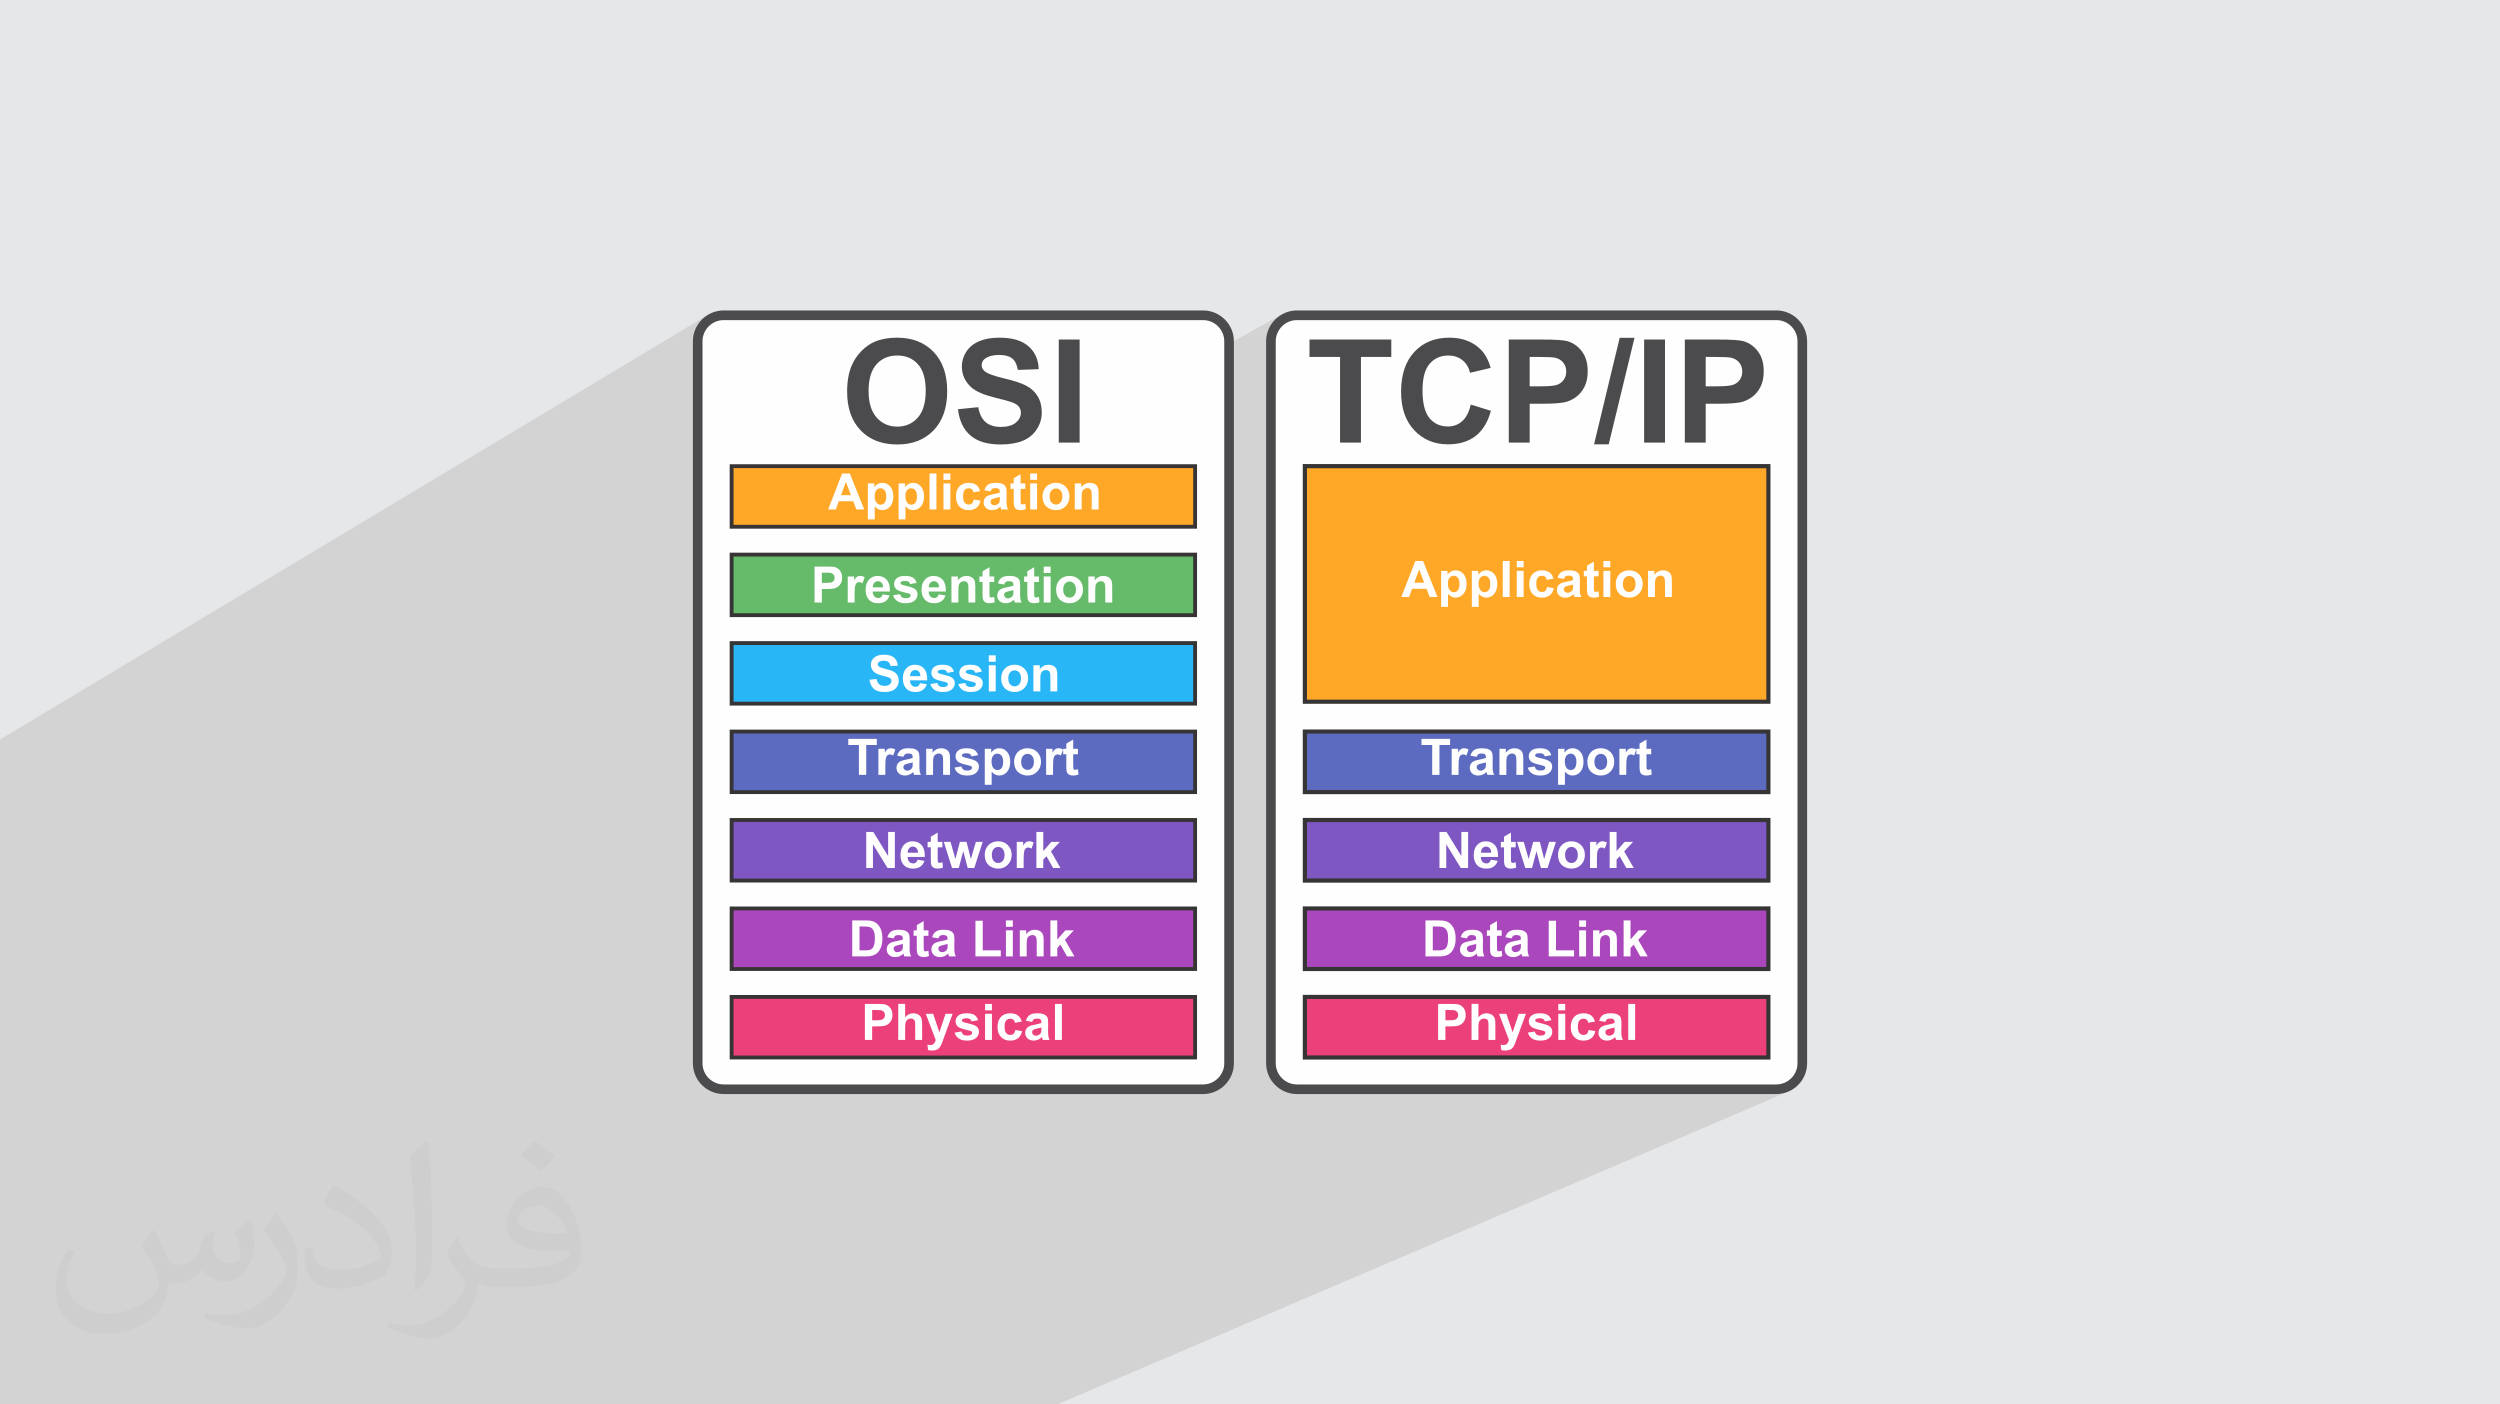 <?xml version="1.0" encoding="UTF-8"?>
<!DOCTYPE svg PUBLIC "-//W3C//DTD SVG 1.1//EN" "http://www.w3.org/Graphics/SVG/1.1/DTD/svg11.dtd">
<!-- Creator: CorelDRAW 2020 (64-Bit) -->
<svg xmlns="http://www.w3.org/2000/svg" xml:space="preserve" width="94.192mm" height="52.917mm" version="1.1" style="shape-rendering:geometricPrecision; text-rendering:geometricPrecision; image-rendering:optimizeQuality; fill-rule:evenodd; clip-rule:evenodd"
viewBox="0 0 9404.92 5283.66"
 xmlns:xlink="http://www.w3.org/1999/xlink"
 xmlns:xodm="http://www.corel.com/coreldraw/odm/2003">
 <defs>
  <style type="text/css">
   <![CDATA[
    .fil10 {fill:#29B6F6}
    .fil9 {fill:#5C6BC0}
    .fil11 {fill:#66BB6A}
    .fil8 {fill:#7E57C2}
    .fil7 {fill:#AB47BC}
    .fil0 {fill:#E6E7E8}
    .fil5 {fill:#EC407A}
    .fil3 {fill:#FEFEFE}
    .fil12 {fill:#FFA726}
    .fil6 {fill:#373435;fill-rule:nonzero}
    .fil4 {fill:#4B4B4D;fill-rule:nonzero}
    .fil13 {fill:#FEFEFE;fill-rule:nonzero}
    .fil2 {fill:#373435;fill-opacity:0.031}
    .fil1 {fill:#2B2A29;fill-opacity:0.102}
   ]]>
  </style>
 </defs>
 <g id="Layer_x0020_1">
  <polygon class="fil0" points="-0,0 9404.92,0 9404.92,5283.66 -0,5283.66 "/>
  <polygon class="fil1" points="3799.21,5283.66 3661.69,5283.66 3638.43,5283.66 3615.18,5283.66 3179.96,5283.66 3162.39,5283.66 3050.81,5283.66 3027.56,5283.66 3009.5,5283.66 2986.41,5283.66 2983.45,5283.66 2968.73,5283.66 2968.64,5283.66 2961.7,5283.66 2961.12,5283.66 2961.11,5283.66 2938.82,5283.66 2934.82,5283.66 2933.79,5283.66 2922.95,5283.66 2921.77,5283.66 2897.03,5283.66 2892.13,5283.66 2886.85,5283.66 2886.82,5283.66 2880.76,5283.66 2876.68,5283.66 2873.17,5283.66 2853.02,5283.66 2847.58,5283.66 2846.85,5283.66 2842.88,5283.66 2841.16,5283.66 2836.77,5283.66 2836.74,5283.66 2822.55,5283.66 2822.15,5283.66 2818.06,5283.66 2814.48,5283.66 2813.59,5283.66 2803.95,5283.66 2799.17,5283.66 2791.05,5283.66 2784.21,5283.66 2776.12,5283.66 2762.34,5283.66 2755.1,5283.66 2753.81,5283.66 2752.59,5283.66 2748.97,5283.66 2735.64,5283.66 2735.08,5283.66 2734.37,5283.66 2716.1,5283.66 2711.69,5283.66 2704.83,5283.66 2704.3,5283.66 2701.21,5283.66 2700.11,5283.66 2693.05,5283.66 2691.49,5283.66 2690.68,5283.66 2681.67,5283.66 2674.83,5283.66 2671.05,5283.66 2667.01,5283.66 2664.31,5283.66 2649,5283.66 2645.83,5283.66 2632.86,5283.66 2632.85,5283.66 2632.19,5283.66 2624.7,5283.66 2619.24,5283.66 2606.41,5283.66 2606.06,5283.66 2594.7,5283.66 2591.75,5283.66 2583.45,5283.66 2579.6,5283.66 2578.32,5283.66 2568.52,5283.66 2566.04,5283.66 2558.48,5283.66 2555.05,5283.66 2551.63,5283.66 2524.18,5283.66 2521.04,5283.66 2520.94,5283.66 2518.01,5283.66 2515.59,5283.66 2507.76,5283.66 2497.78,5283.66 2468.61,5283.66 2461.97,5283.66 2452.17,5283.66 2444.13,5283.66 2412.24,5283.66 2411.71,5283.66 2409.45,5283.66 2395.75,5283.66 2394.35,5283.66 2388.97,5283.66 2384.77,5283.66 2384.73,5283.66 2381.13,5283.66 2376.44,5283.66 2366.73,5283.66 2352.28,5283.66 2347.46,5283.66 2345.97,5283.66 2343.99,5283.66 2342.35,5283.66 2337.49,5283.66 2336.61,5283.66 2324.45,5283.66 2316.08,5283.66 2310.76,5283.66 2309.9,5283.66 2308.56,5283.66 2294.29,5283.66 2291.81,5283.66 2289.06,5283.66 2288.03,5283.66 2286.1,5283.66 2268.25,5283.66 2264.82,5283.66 2249.3,5283.66 2247.71,5283.66 2242.1,5283.66 2240.42,5283.66 2237.45,5283.66 2230.58,5283.66 2225.25,5283.66 2218.9,5283.66 2206.72,5283.66 2199.73,5283.66 2188.12,5283.66 2187.95,5283.66 2175.21,5283.66 2171.01,5283.66 2167.34,5283.66 2148.12,5283.66 2141.48,5283.66 2139.95,5283.66 2137.28,5283.66 2129.18,5283.66 2118.68,5283.66 2099.98,5283.66 2076.79,5283.66 2063.62,5283.66 2054.37,5283.66 2054.21,5283.66 2051.51,5283.66 2037.45,5283.66 2037.41,5283.66 2031.13,5283.66 2029.49,5283.66 2028.97,5283.66 2010.8,5283.66 2007.39,5283.66 2005.17,5283.66 2004.17,5283.66 1993,5283.66 1992.6,5283.66 1987.74,5283.66 1985.13,5283.66 1983.73,5283.66 1974.77,5283.66 1974.65,5283.66 1971.32,5283.66 1969.84,5283.66 1960.21,5283.66 1960.2,5283.66 1959.14,5283.66 1953.84,5283.66 1949.82,5283.66 1945.67,5283.66 1940.1,5283.66 1931.85,5283.66 1928.95,5283.66 1928.28,5283.66 1923.13,5283.66 1920.97,5283.66 1917.64,5283.66 1916.16,5283.66 1911.41,5283.66 1906.38,5283.66 1899.59,5283.66 1899.13,5283.66 1889.85,5283.66 1889.7,5283.66 1889.59,5283.66 1886.12,5283.66 1883.46,5283.66 1883.4,5283.66 1881.94,5283.66 1881.63,5283.66 1881.24,5283.66 1876.49,5283.66 1861.56,5283.66 1857.6,5283.66 1856.55,5283.66 1848.59,5283.66 1845.48,5283.66 1844.83,5283.66 1838.98,5283.66 1833.1,5283.66 1832.26,5283.66 1823.48,5283.66 1822.45,5283.66 1812.88,5283.66 1812.87,5283.66 1806.61,5283.66 1802.54,5283.66 1800.84,5283.66 1798.14,5283.66 1796.32,5283.66 1795.18,5283.66 1792.25,5283.66 1790.41,5283.66 1781.11,5283.66 1779.52,5283.66 1775.99,5283.66 1773.57,5283.66 1768.18,5283.66 1764.28,5283.66 1762.03,5283.66 1752.73,5283.66 1751.62,5283.66 1746.2,5283.66 1744.03,5283.66 1742.89,5283.66 1736.68,5283.66 1734.37,5283.66 1734.26,5283.66 1729.58,5283.66 1725.64,5283.66 1725.34,5283.66 1720.97,5283.66 1719.08,5283.66 1714.5,5283.66 1714.47,5283.66 1711.38,5283.66 1700.35,5283.66 1690.96,5283.66 1686.43,5283.66 1685.51,5283.66 1681.38,5283.66 1679.76,5283.66 1673.34,5283.66 1670.2,5283.66 1665.27,5283.66 1651.14,5283.66 1644.46,5283.66 1633.91,5283.66 1622.57,5283.66 1619.59,5283.66 1607.77,5283.66 1605.91,5283.66 1602.4,5283.66 1600.86,5283.66 1595.55,5283.66 1582.38,5283.66 1579.71,5283.66 1565,5283.66 1562.21,5283.66 1561.16,5283.66 1557.8,5283.66 1557.04,5283.66 1547.08,5283.66 1546.9,5283.66 1543.9,5283.66 1521.58,5283.66 1517.2,5283.66 1514.07,5283.66 1513.46,5283.66 1503.06,5283.66 1502.91,5283.66 1492.64,5283.66 1480.92,5283.66 1480.9,5283.66 1475.16,5283.66 1471.53,5283.66 1466.76,5283.66 1463.93,5283.66 1455.87,5283.66 1446.5,5283.66 1442.2,5283.66 1442.19,5283.66 1442.11,5283.66 1441.26,5283.66 1424.28,5283.66 1415.56,5283.66 1410.22,5283.66 1399.62,5283.66 1397.53,5283.66 1397.29,5283.66 1391.38,5283.66 1384.45,5283.66 1366.28,5283.66 1362.93,5283.66 1344.74,5283.66 1340.49,5283.66 1331.52,5283.66 1321.04,5283.66 1310.48,5283.66 1302.08,5283.66 1289.31,5283.66 1289.22,5283.66 1288.5,5283.66 1287.72,5283.66 1278.95,5283.66 1274.58,5283.66 1270.36,5283.66 1263.12,5283.66 1258.26,5283.66 1257.63,5283.66 1255.22,5283.66 1248.79,5283.66 1237.67,5283.66 1234.19,5283.66 1232.99,5283.66 1228.42,5283.66 1223.4,5283.66 1222.81,5283.66 1213.85,5283.66 1203.44,5283.66 1195.89,5283.66 1192.5,5283.66 1188.84,5283.66 1188.59,5283.66 1187.16,5283.66 1185.72,5283.66 1171.02,5283.66 1170.36,5283.66 1166.62,5283.66 1165.27,5283.66 1160.85,5283.66 1155.47,5283.66 1154.87,5283.66 1150.16,5283.66 1136.28,5283.66 1130.77,5283.66 1124.38,5283.66 1119.65,5283.66 1116.96,5283.66 1114.6,5283.66 1112.85,5283.66 1099.83,5283.66 1089.43,5283.66 1080.21,5283.66 1080.01,5283.66 1078.35,5283.66 1071.38,5283.66 1070.64,5283.66 1063.57,5283.66 1060.61,5283.66 1060.25,5283.66 1048.29,5283.66 1042.38,5283.66 1042.35,5283.66 1041.9,5283.66 1040.7,5283.66 1033.52,5283.66 1031.96,5283.66 1031.68,5283.66 1030.86,5283.66 1030.8,5283.66 1027.96,5283.66 1027.56,5283.66 1026.89,5283.66 1025.13,5283.66 1025.09,5283.66 1023.74,5283.66 1022.78,5283.66 1015.69,5283.66 1012.72,5283.66 1008.42,5283.66 1005.96,5283.66 1004.11,5283.66 999.35,5283.66 998.59,5283.66 996.02,5283.66 992.72,5283.66 989.99,5283.66 989.97,5283.66 987.81,5283.66 987.14,5283.66 986.69,5283.66 985.66,5283.66 983.25,5283.66 981.32,5283.66 978.5,5283.66 973.66,5283.66 973.53,5283.66 972,5283.66 971.16,5283.66 967.25,5283.66 965.05,5283.66 955.57,5283.66 955.55,5283.66 954.39,5283.66 953.21,5283.66 948.92,5283.66 945.77,5283.66 944.3,5283.66 942.87,5283.66 942.26,5283.66 938.85,5283.66 933.46,5283.66 929.6,5283.66 925.86,5283.66 924.12,5283.66 922.75,5283.66 922.26,5283.66 919.07,5283.66 918.09,5283.66 914.65,5283.66 913.67,5283.66 907.72,5283.66 906.32,5283.66 906.14,5283.66 895.58,5283.66 892.99,5283.66 887.43,5283.66 885.78,5283.66 885.3,5283.66 885.28,5283.66 882.92,5283.66 877.25,5283.66 876.36,5283.66 872.35,5283.66 870.52,5283.66 870.35,5283.66 869.66,5283.66 856.51,5283.66 853.11,5283.66 848,5283.66 843.81,5283.66 843.31,5283.66 836.19,5283.66 834.25,5283.66 833.58,5283.66 829.13,5283.66 828.98,5283.66 828.25,5283.66 824.26,5283.66 822.19,5283.66 818.19,5283.66 815.42,5283.66 811.94,5283.66 811.27,5283.66 811.03,5283.66 807.08,5283.66 804.08,5283.66 797.14,5283.66 796.17,5283.66 790.27,5283.66 789.5,5283.66 786.11,5283.66 785.92,5283.66 784.77,5283.66 778.1,5283.66 771.31,5283.66 769.32,5283.66 769.01,5283.66 758.95,5283.66 758.93,5283.66 758.6,5283.66 758.08,5283.66 756.67,5283.66 755.72,5283.66 753.51,5283.66 751.01,5283.66 748.25,5283.66 747.65,5283.66 745.41,5283.66 739.82,5283.66 738.51,5283.66 736.94,5283.66 734.09,5283.66 731.4,5283.66 722.83,5283.66 720.41,5283.66 715.3,5283.66 708.52,5283.66 707.96,5283.66 705.9,5283.66 703.49,5283.66 698.91,5283.66 698.69,5283.66 691.68,5283.66 691.5,5283.66 686.71,5283.66 683.64,5283.66 682.58,5283.66 682.51,5283.66 679.34,5283.66 678.37,5283.66 677.57,5283.66 677.54,5283.66 674.78,5283.66 674.66,5283.66 670.72,5283.66 669.47,5283.66 666.9,5283.66 656.5,5283.66 653.58,5283.66 652.86,5283.66 652.81,5283.66 649.95,5283.66 646.4,5283.66 645.73,5283.66 643.28,5283.66 640.73,5283.66 640.34,5283.66 639.68,5283.66 639.51,5283.66 637.61,5283.66 633.49,5283.66 631.69,5283.66 623.65,5283.66 622.23,5283.66 616.93,5283.66 613.22,5283.66 613.21,5283.66 612.43,5283.66 608.18,5283.66 606.92,5283.66 603.42,5283.66 602.76,5283.66 602.21,5283.66 597.63,5283.66 593.07,5283.66 591.17,5283.66 586.52,5283.66 584.31,5283.66 582.92,5283.66 579.96,5283.66 575.27,5283.66 574.62,5283.66 567.78,5283.66 567.56,5283.66 559.65,5283.66 558.35,5283.66 549.98,5283.66 548.23,5283.66 548.04,5283.66 541.01,5283.66 537.99,5283.66 536.63,5283.66 535.01,5283.66 525.17,5283.66 521.51,5283.66 521.42,5283.66 517.72,5283.66 508.05,5283.66 496.78,5283.66 496.14,5283.66 494.98,5283.66 490.38,5283.66 487.37,5283.66 484.26,5283.66 479.11,5283.66 472.72,5283.66 471.77,5283.66 471.35,5283.66 467.31,5283.66 462.09,5283.66 460.31,5283.66 454.6,5283.66 449.84,5283.66 449.49,5283.66 449.23,5283.66 449.08,5283.66 448.5,5283.66 446.8,5283.66 446.78,5283.66 440.84,5283.66 439.16,5283.66 434.83,5283.66 426.7,5283.66 426.27,5283.66 418.35,5283.66 418.08,5283.66 417.42,5283.66 416.62,5283.66 415.4,5283.66 414.29,5283.66 403.72,5283.66 400.83,5283.66 394.25,5283.66 393.89,5283.66 393.77,5283.66 389.12,5283.66 377.73,5283.66 370.83,5283.66 368.63,5283.66 364.77,5283.66 360.36,5283.66 359.94,5283.66 355.89,5283.66 348.1,5283.66 343.56,5283.66 342.34,5283.66 333.21,5283.66 331.1,5283.66 322.17,5283.66 317.31,5283.66 311.68,5283.66 304.55,5283.66 299.84,5283.66 296.63,5283.66 292.15,5283.66 287.53,5283.66 277.58,5283.66 275.22,5283.66 265.81,5283.66 265.52,5283.66 261.04,5283.66 256.24,5283.66 253.52,5283.66 247.32,5283.66 234.22,5283.66 219.17,5283.66 204.61,5283.66 199.94,5283.66 182.63,5283.66 180.98,5283.66 173.7,5283.66 172.64,5283.66 160.06,5283.66 150.09,5283.66 147.18,5283.66 147.16,5283.66 144.33,5283.66 143.46,5283.66 143.35,5283.66 138.4,5283.66 134.99,5283.66 126.45,5283.66 121.77,5283.66 116.15,5283.66 113.57,5283.66 112.81,5283.66 108.07,5283.66 102.98,5283.66 99.24,5283.66 96.18,5283.66 91.17,5283.66 81.39,5283.66 80.27,5283.66 75.34,5283.66 72.45,5283.66 72.44,5283.66 71.19,5283.66 70.66,5283.66 65.68,5283.66 64.97,5283.66 61.17,5283.66 58.43,5283.66 56.77,5283.66 55.14,5283.66 46.93,5283.66 42.8,5283.66 38,5283.66 34.96,5283.66 33.22,5283.66 32.44,5283.66 25.85,5283.66 24.41,5283.66 24.02,5283.66 23.06,5283.66 16.08,5283.66 12.39,5283.66 10.15,5283.66 5.09,5283.66 -0,5283.66 -0,5282.67 -0,5282.04 -0,5281.5 -0,5281.43 -0,5280.23 -0,5279.94 -0,5279.91 -0,5279.1 -0,5277.25 -0,5272.32 -0,5266.72 -0,5266.4 -0,5264.62 -0,5261.48 -0,5261.45 -0,5259.63 -0,5259.55 -0,5259.34 -0,5258.13 -0,5254.99 -0,5254.28 -0,5253.67 -0,5250.73 -0,5246.66 -0,5246.29 -0,5246.28 -0,5244.43 -0,5244.42 -0,5243.03 -0,5242.87 -0,5242.34 -0,5241.66 -0,5240.6 -0,5237.58 -0,5237.12 -0,5236.4 -0,5235.25 -0,5234.75 -0,5234.49 -0,5232.57 -0,5232.56 -0,5231.51 -0,5229.12 -0,5227.32 -0,5227.16 -0,5226.48 -0,5226.36 -0,5226.28 -0,5224.27 -0,5222.22 -0,5220.96 -0,5219.12 -0,5219.04 -0,5218.16 -0,5218.06 -0,5216.87 -0,5215.99 -0,5215.09 -0,5212.59 -0,5211.43 -0,5210.6 -0,5210.56 -0,5209.32 -0,5209.16 -0,5207.42 -0,5207.14 -0,5206.66 -0,5205.02 -0,5203.64 -0,5203.46 -0,5203.01 -0,5202.95 -0,5202.84 -0,5202.18 -0,5201.67 -0,5200.78 -0,5199.61 -0,5199.08 -0,5198.56 -0,5195.26 -0,5194.18 -0,5189.39 -0,5189.1 -0,5185.84 -0,5185.58 -0,5184.71 -0,5184.59 -0,5184.05 -0,5182.7 -0,5181.62 -0,5177.56 -0,5175.44 -0,5175.27 -0,5174.83 -0,5172.26 -0,5170.75 -0,5170.74 -0,5168.43 -0,5167.51 -0,5167.05 -0,5165.38 -0,5164.85 -0,5162.78 -0,5162.54 -0,5162.29 -0,5161.39 -0,5159.12 -0,5157.2 -0,5155.79 -0,5155.64 -0,5155.02 -0,5152.18 -0,5150.47 -0,5148.49 -0,5148.11 -0,5147.54 -0,5146.16 -0,5145.71 -0,5145.69 -0,5145.15 -0,5144.73 -0,5144.08 -0,5139.78 -0,5139.69 -0,5139.16 -0,5138.56 -0,5138.04 -0,5137.9 -0,5136.6 -0,5136.37 -0,5136.28 -0,5134.9 -0,5134.59 -0,5134.28 -0,5133.09 -0,5133.04 -0,5132.88 -0,5129.86 -0,5126.85 -0,5126.59 -0,5122.99 -0,5122.47 -0,5121.87 -0,5121.61 -0,5121.45 -0,5116.38 -0,5116.26 -0,5115.88 -0,5115.47 -0,5115.24 -0,5115.18 -0,5115.15 -0,5114.91 -0,5114.34 -0,5111.51 -0,5104.47 -0,5103.44 -0,5102.05 -0,5100.91 -0,5100.7 -0,5100.69 -0,5099.16 -0,5099.08 -0,5099.07 -0,5096.6 -0,5094.34 -0,5094.03 -0,5088.72 -0,5087.85 -0,5084.96 -0,5083.95 -0,5083.36 -0,5082.63 -0,5081.35 -0,5079.25 -0,5077.59 -0,5077.54 -0,5076.68 -0,5074.44 -0,5068.83 -0,5068.79 -0,5061.16 -0,5060.72 -0,5060.7 -0,5060.02 -0,5058.42 -0,5055.36 -0,5054.08 -0,5053.54 -0,5047.76 -0,5046.32 -0,5042.79 -0,5042.72 -0,5042.02 -0,5041.46 -0,5040.88 -0,5038.69 -0,5037.77 -0,5035.57 -0,5033.58 -0,5032.07 -0,5031.75 -0,5031.51 -0,5029.79 -0,5028.22 -0,5022.25 -0,5022.24 -0,5021.04 -0,5020.43 -0,5020.07 -0,5014.65 -0,5012.71 -0,5012.14 -0,5011.74 -0,5010.54 -0,5007.66 -0,5006.21 -0,5005.59 -0,5004.92 -0,4999.62 -0,4999.34 -0,4999.33 -0,4995.72 -0,4994.73 -0,4993.66 -0,4993.53 -0,4992.81 -0,4990.95 -0,4990.27 -0,4990.24 -0,4987.03 -0,4985.76 -0,4983.14 -0,4982.35 -0,4981.84 -0,4977.97 -0,4976.66 -0,4974.25 -0,4974.24 -0,4974.22 -0,4972.85 -0,4972.05 -0,4970.46 -0,4969.5 -0,4969.09 -0,4968.89 -0,4966.77 -0,4960.23 -0,4959.64 -0,4957.51 -0,4956.88 -0,4956.18 -0,4955.34 -0,4954.65 -0,4952.79 -0,4950.83 -0,4949.87 -0,4948.88 -0,4946.55 -0,4946.18 -0,4944.82 -0,4942.41 -0,4942.17 -0,4942.12 -0,4941.59 -0,4941.48 -0,4939.44 -0,4939.08 -0,4937.22 -0,4936.87 -0,4934.31 -0,4934.08 -0,4933.69 -0,4933.38 -0,4930.98 -0,4930.11 -0,4924.62 -0,4921.04 -0,4918.34 -0,4916.03 -0,4908.23 -0,4907.17 -0,4901.32 -0,4898.51 -0,4898.34 -0,4898.33 -0,4896.84 -0,4891.99 -0,4891.56 -0,4885.91 -0,4885.47 -0,4885.25 -0,4884.62 -0,4883.87 -0,4882.91 -0,4881.22 -0,4879.11 -0,4873.83 -0,4871.42 -0,4868.12 -0,4867.32 -0,4866.16 -0,4862.32 -0,4861.88 -0,4861.83 -0,4860.98 -0,4860.7 -0,4859.86 -0,4858.13 -0,4853.99 -0,4853.36 -0,4851.21 -0,4847.08 -0,4845.44 -0,4845.28 -0,4844.54 -0,4837.22 -0,4835.34 -0,4833.63 -0,4833.27 -0,4831.01 -0,4830.71 -0,4828.72 -0,4828.47 -0,4827.35 -0,4815.6 -0,4814.33 -0,4813.76 -0,4807.06 -0,4806.47 -0,4801.92 -0,4799.62 -0,4792.93 -0,4787.09 -0,4786.93 -0,4782.42 -0,4779.44 -0,4778.17 -0,4777.36 -0,4777.17 -0,4770.45 -0,4768.65 -0,4768.64 -0,4765.65 -0,4760.98 -0,4756.84 -0,4756.58 -0,4752.2 -0,4751.63 -0,4750.7 -0,4744.54 -0,4743.03 -0,4742.14 -0,4741.42 -0,4739.67 -0,4734.11 -0,4727.9 -0,4725.71 -0,4721.51 -0,4718.9 -0,4716.92 -0,4713.06 -0,4707.17 -0,4702.66 -0,4701.95 -0,4699.36 -0,4698.46 -0,4698.36 -0,4696.24 -0,4694.45 -0,4693.84 -0,4685.66 -0,4683.66 -0,4683.37 -0,4679.17 -0,4678.72 -0,4678.37 -0,4676.7 -0,4675.74 -0,4674.27 -0,4672.13 -0,4668.11 -0,4666.72 -0,4665.58 -0,4665.05 -0,4663.51 -0,4661.39 -0,4659.7 -0,4657.54 -0,4657.17 -0,4655.65 -0,4653.46 -0,4649.68 -0,4648.75 -0,4646.53 -0,4645.53 -0,4642.24 -0,4641.88 -0,4638.66 -0,4637.91 -0,4635.27 -0,4629.8 -0,4629.04 -0,4626 -0,4624.37 -0,4623.57 -0,4623.41 -0,4614.62 -0,4614.11 -0,4611.63 -0,4608.71 -0,4607.95 -0,4607.74 -0,4607.13 -0,4605.14 -0,4602.28 -0,4602.03 -0,4597.71 -0,4596.45 -0,4595.91 -0,4592.24 -0,4591.1 -0,4590.94 -0,4590.64 -0,4590.18 -0,4587.62 -0,4582.39 -0,4576.54 -0,4576.11 -0,4576.08 -0,4574.36 -0,4573.45 -0,4572.5 -0,4567.12 -0,4567.09 -0,4565.36 -0,4561.6 -0,4558.95 -0,4553.77 -0,4553.12 -0,4552 -0,4548.15 -0,4548.1 -0,4543.57 -0,4540.74 -0,4540.54 -0,4540.37 -0,4539.25 -0,4538.05 -0,4537.5 -0,4534.89 -0,4532.78 -0,4531.55 -0,4528.1 -0,4525.03 -0,4520.45 -0,4520.36 -0,4520.33 -0,4519.01 -0,4515.76 -0,4512.83 -0,4512.66 -0,4512.19 -0,4511.19 -0,4510.68 -0,4505.98 -0,4503.7 -0,4500.72 -0,4500.18 -0,4498.24 -0,4493.48 -0,4492.07 -0,4491.07 -0,4485.26 -0,4485.21 -0,4484.85 -0,4484.18 -0,4477.88 -0,4477.73 -0,4476.76 -0,4476.3 -0,4475.37 -0,4474.31 -0,4473.46 -0,4473.14 -0,4471.88 -0,4471.79 -0,4469.63 -0,4467.42 -0,4467.22 -0,4464.84 -0,4462.45 -0,4462.11 -0,4461.14 -0,4458.89 -0,4456.27 -0,4455.1 -0,4454.51 -0,4449.62 -0,4444.49 -0,4443.94 -0,4443.86 -0,4442.64 -0,4438.22 -0,4436.5 -0,4436.32 -0,4436.07 -0,4435.59 -0,4435.55 -0,4434.9 -0,4430.76 -0,4429.11 -0,4425.43 -0,4423.26 -0,4421.52 -0,4421.24 -0,4420.66 -0,4418.59 -0,4418.46 -0,4414.75 -0,4414.43 -0,4412.39 -0,4411.35 -0,4410.09 -0,4405.68 -0,4404.03 -0,4403.72 -0,4400.73 -0,4398.9 -0,4397.88 -0,4397.43 -0,4397.37 -0,4394.84 -0,4393.36 -0,4392.53 -0,4391.08 -0,4390.86 -0,4388.09 -0,4387.96 -0,4386.62 -0,4385.96 -0,4384.06 -0,4383.74 -0,4381.3 -0,4381.12 -0,4379.79 -0,4379.53 -0,4378.69 -0,4377.93 -0,4374.76 -0,4374.6 -0,4373.4 -0,4371.3 -0,4369.73 -0,4367.84 -0,4367.61 -0,4366.07 -0,4365.67 -0,4363.31 -0,4360.99 -0,4360.48 -0,4359.24 -0,4359.23 -0,4358.92 -0,4358.85 -0,4357.28 -0,4352.91 -0,4352.33 -0,4348.84 -0,4345.73 -0,4345.01 -0,4344.34 -0,4342.02 -0,4341.76 -0,4339.59 -0,4338.98 -0,4338.24 -0,4335.94 -0,4329.2 -0,4327.17 -0,4325.5 -0,4324.2 -0,4323.54 -0,4319.65 -0,4318.09 -0,4317.27 -0,4314.15 -0,4309.52 -0,4309.15 -0,4308.56 -0,4308.4 -0,4306.6 -0,4305.98 -0,4305.55 -0,4303.72 -0,4297.01 -0,4293.99 -0,4293.76 -0,4292.47 -0,4289.18 -0,4289.11 -0,4285.45 -0,4284.14 -0,4283.71 -0,4283.09 -0,4280.77 -0,4278.72 -0,4276.89 -0,4274.67 -0,4274.19 -0,4272.24 -0,4272.1 -0,4271.7 -0,4270.3 -0,4267.9 -0,4267.58 -0,4267.07 -0,4266.78 -0,4266.54 -0,4263.53 -0,4262.33 -0,4259.64 -0,4257.53 -0,4257.29 -0,4254.29 -0,4252.75 -0,4252.51 -0,4250.96 -0,4249.09 -0,4249.02 -0,4248.72 -0,4248.47 -0,4247.81 -0,4247.8 -0,4247.03 -0,4246.36 -0,4239.79 -0,4239.06 -0,4237.42 -0,4237.03 -0,4236.21 -0,4235.64 -0,4234.2 -0,4232.55 -0,4230.58 -0,4229.04 -0,4225.16 -0,4220.25 -0,4217.82 -0,4213.91 -0,4213.1 -0,4212.93 -0,4205.58 -0,4205.52 -0,4197.6 -0,4194.31 -0,4193.31 -0,4192.16 -0,4188.71 -0,4187.68 -0,4183.53 -0,4182.74 -0,4177.05 -0,4175.39 -0,4173.44 -0,4169.76 -0,4164.49 -0,4162.47 -0,4162.46 -0,4162.29 -0,4162.09 -0,4159.48 -0,4158.42 -0,4158 -0,4157.36 -0,4155.77 -0,4155.34 -0,4150.42 -0,4144.72 -0,4144.34 -0,4143.87 -0,4140.02 -0,4134.02 -0,4133.37 -0,4132.79 -0,4131.51 -0,4128.79 -0,4128.67 -0,4125.82 -0,4120.69 -0,4119.96 -0,4115.75 -0,4113.53 -0,4113.41 -0,4110.03 -0,4109.02 -0,4107.66 -0,4104.14 -0,4103.71 -0,4103.52 -0,4101.67 -0,4096.7 -0,4096.27 -0,4089.77 -0,4089.24 -0,4083.01 -0,4082.73 -0,4080.49 -0,4080.3 -0,4078.45 -0,4076.88 -0,4076.87 -0,4076.39 -0,4074.32 -0,4074.08 -0,4072.86 -0,4072.37 -0,4071.46 -0,4070.78 -0,4066.21 -0,4061.55 -0,4061.35 -0,4060.13 -0,4060.1 -0,4058.86 -0,4056.65 -0,4056.35 -0,4055.01 -0,4053.98 -0,4051.35 -0,4048.16 -0,4046.72 -0,4043.29 -0,4041.74 -0,4041.23 -0,4036.52 -0,4034.28 -0,4034.2 -0,4034.19 -0,4033.02 -0,4032.46 -0,4031.2 -0,4027.57 -0,4027.18 -0,4026.6 -0,4020.36 -0,4019.56 -0,4018.64 -0,4018.56 -0,4016.78 -0,4014.68 -0,4009.36 -0,4008.69 -0,4002.93 -0,4002.31 -0,4001.84 -0,4000.41 -0,3998.79 -0,3994.51 -0,3989.97 -0,3989.28 -0,3982.48 -0,3982.26 -0,3981.34 -0,3981.23 -0,3981.15 -0,3980.97 -0,3979.33 -0,3978.83 -0,3976.09 -0,3971.68 -0,3971.08 -0,3969.58 -0,3966.51 -0,3966.28 -0,3966.19 -0,3961.92 -0,3957.99 -0,3957.73 -0,3957.7 -0,3957.68 -0,3957.07 -0,3955.94 -0,3951.38 -0,3950.01 -0,3949.8 -0,3948.19 -0,3946.83 -0,3946.62 -0,3945.67 -0,3945.38 -0,3942.75 -0,3940.3 -0,3939.91 -0,3939.89 -0,3939.67 -0,3936.26 -0,3935.43 -0,3934.56 -0,3933.4 -0,3933.23 -0,3932.26 -0,3931.86 -0,3930.06 -0,3929.8 -0,3927.51 -0,3925.77 -0,3924.89 -0,3924.37 -0,3921.8 -0,3921.72 -0,3921.03 -0,3919.79 -0,3919.53 -0,3918.91 -0,3917.86 -0,3917.54 -0,3913.5 -0,3911.98 -0,3911.82 -0,3910.62 -0,3909.7 -0,3909.31 -0,3907.92 -0,3906.46 -0,3904.83 -0,3900.11 -0,3898.95 -0,3898.1 -0,3897.08 -0,3897.04 -0,3892.23 -0,3891.47 -0,3888.06 -0,3885.58 -0,3885.13 -0,3884.96 -0,3883.86 -0,3880.21 -0,3877.64 -0,3872.68 -0,3871.13 -0,3870.99 -0,3866.72 -0,3865.81 -0,3862.48 -0,3861.9 -0,3860.11 -0,3859.05 -0,3854.67 -0,3848.68 -0,3845.55 -0,3838.91 -0,3837.38 -0,3837.02 -0,3836.98 -0,3836.03 -0,3832.25 -0,3822.14 -0,3813.39 -0,3811.88 -0,3806.12 -0,3805.63 -0,3801 -0,3799.91 -0,3793.87 -0,3793.19 -0,3791.98 -0,3788.37 -0,3780.44 -0,3779.23 -0,3775.53 -0,3770.71 -0,3767.36 -0,3765.36 -0,3756.66 -0,3756.57 -0,3755.19 -0,3753.93 -0,3748.75 -0,3748.35 -0,3741.68 -0,3741.63 -0,3739.63 -0,3737.36 -0,3737.12 -0,3734.53 -0,3726.27 -0,3724.92 -0,3719.89 -0,3717.1 -0,3713.86 -0,3699.55 -0,3696.86 -0,3691.98 -0,3687.6 -0,3686.48 -0,3684.47 -0,3680.23 -0,3676.7 -0,3672.03 -0,3667.24 -0,3664.92 -0,3659.8 -0,3650.93 -0,3640.75 -0,3634.25 -0,3632.77 -0,3630.56 -0,3614.27 -0,3614.23 -0,3613.49 -0,3607.17 -0,3601.94 -0,3583.2 -0,3583.18 -0,3581.06 -0,3578.46 -0,3567.35 -0,3546.55 -0,3542.75 -0,3541.4 -0,3526.94 -0,3509.23 -0,3508.46 -0,3504.05 -0,3482.95 -0,3468.24 -0,3467.84 -0,3458.1 -0,3426.43 -0,3400.18 -0,3399.31 -0,3354.47 -0,3354.46 -0,3352.01 -0,3348.71 -0,3341.75 -0,3335.24 -0,3331.49 -0,3281.19 -0,3276.11 -0,3232.44 -0,3202.9 -0,3201.84 -0,2860.73 -0,2841.21 -0,2822.54 -0,2820.06 -0,2815.54 -0,2801.21 -0,2785.45 -0,2781.99 2667.22,1181.97 2657.64,1187.78 2648.69,1194.44 2640.45,1201.88 2633.02,1210.13 2626.38,1219.07 2620.59,1228.65 2618.86,1232.26 2667.89,1202.89 2684.49,1193.84 2702.81,1188.13 2722.44,1186.13 4525.82,1186.13 4545.51,1188.13 4563.87,1193.84 4580.51,1202.89 4595,1214.84 4606.98,1229.33 4616.01,1245.92 4621.73,1264.25 4623.73,1283.88 4623.73,1293.16 4823.84,1181.97 4814.28,1187.78 4805.36,1194.44 4797.13,1201.88 4789.64,1210.13 4782.95,1219.07 4777.14,1228.65 4776.84,1229.27 4824.38,1202.89 4840.97,1193.84 4859.29,1188.13 4878.92,1186.13 6682.48,1186.13 6702.11,1188.13 6720.43,1193.84 6737.03,1202.89 6751.51,1214.84 6763.46,1229.33 6772.51,1245.92 6778.22,1264.25 6780.22,1283.88 6780.22,3999.97 6778.22,4019.6 6772.51,4037.93 6763.47,4054.52 6751.51,4069.01 6737.03,4080.96 6720.44,4090.01 6660.23,4115.81 6682.48,4115.81 6694.29,4115.21 6705.78,4113.44 6716.87,4110.58 6727.52,4106.67 3977.08,5283.66 3955.46,5283.66 3935.15,5283.66 3893.32,5283.66 3878.56,5283.66 "/>
  <path class="fil2" d="M578.49 4627.69c17.95,27.21 29.6,53.36 40.96,82.43 8.45,16.91 12.93,48.09 52.57,48.09 11.61,0 28.28,-3.42 43.06,-11.61 16.63,-8.73 29.32,-21.94 35.94,-42l15.85 -53.36 38.57 -19.02 2.64 2.64c-5.27,20.09 -6.59,39.36 -6.59,54.43 0,44.63 38.57,61.56 69.22,61.56 17.95,0 34.09,-8.73 34.09,-25.11 0,-21.13 -8.98,-57.06 -20.62,-89.29 17.95,-17.95 35.94,-35.94 56.53,-50.47l3.17 1.6c8.98,38.04 14,75.56 14,100.66 0,24.57 -10.83,51.79 -19.81,69.49 -18.49,34.87 -51.25,62.62 -90.87,62.62 -30.1,0 -63.65,-15.07 -86.66,-43.06l-1.32 0c-21.66,26.96 -55.22,51.25 -108.86,51.25l-16.63 0c-2.64,35.41 -10.29,60.49 -21.94,82.95 -31.95,62.34 -126.81,106.47 -216.1,106.47 -124.17,0 -186.51,-71.59 -186.51,-166.96 0,-58.91 19.27,-113.6 48.88,-152.42l24.29 10.04c-18.49,35.41 -30.91,68.68 -30.91,101.45 0,89.29 72.66,131.83 156.4,131.83 77.68,0 173.83,-49.41 191.28,-106.72 -6.59,-62.62 -30.1,-91.93 -66.04,-148.99 10.83,-19.02 24.83,-38.04 42.28,-58.38l3.17 0 0 0 0 0 -0.02 -0.09zm1432.13 -336.04c26.15,16.39 51.79,35.66 76.87,57.85 -14,19.81 -31.45,37.79 -53.11,53.64 -25.11,-20.34 -50.19,-37.79 -75.84,-56.27 17.42,-19.55 34.62,-38.29 52.04,-55.22l0 0 0 0 0 0 0 0 0 0 0.03 0zm13.47 244.11c-42.28,0 -76.87,27.75 -76.87,48.34 0,44.13 84.53,57.85 185.72,57.31 -12.68,-51.79 -57.06,-105.68 -108.86,-105.68l0.01 0.03zm-94.86 236.19c54.96,0 103.04,-1.6 139.74,-10.83 40.96,-10.29 75.56,-30.91 75.56,-45.17 0,-3.7 0,-8.19 -1.32,-11.89 -22.98,2.11 -49.41,2.11 -72.38,2.11 -74.49,0 -131.55,-16.91 -154.02,-58.66 -5.55,-11.61 -9.51,-24.57 -9.51,-39.36 0,-40.43 17.42,-79.79 48.09,-107 25.61,-22.45 53.89,-36.44 82.67,-36.44 52.04,0 93.51,41.75 122.57,107.54 15.85,35.94 26.68,77.4 26.68,129.72 0,34.87 -9.51,64.19 -31.17,85.85 -40.43,39.11 -114.92,53.89 -229.04,53.89l-51.79 0 0 0 -13.47 0c-28.28,0 -48.62,-5.02 -64.72,-17.42l-2.64 0c0.79,6.59 1.32,12.93 1.32,19.02 0,25.61 -8.45,58.38 -25.61,84.53 -50.72,75.3 -105.68,108.04 -153.24,108.04 -48.09,0 -107,-18.49 -160.11,-42.54l9.51 -18.49c17.17,7.13 40.96,11.89 73.7,11.89 85.85,0 198.66,-82.43 212.66,-163 -3.17,-6.59 -8.98,-15.32 -17.17,-24.57 -25.11,-29.85 -40.96,-54.68 -55.75,-80.83 12.68,-25.11 24.29,-45.17 35.13,-63.4l4.49 -0.53c36.72,74.77 69.99,117.55 144.23,117.55l11.61 0 0 0 53.89 0 0 0 0 0 0 0 0 0 0 0 0.09 0.01zm-371.98 79c6.34,-34.34 6.87,-72.91 6.87,-108.86l0 -53.36c0,-99.6 -12.68,-244.36 -22.98,-338.68 17.95,-19.27 43.06,-42 62.87,-57.31l5.81 1.6c13.47,118.62 16.63,256 16.63,383.06 0,33.3 -1.32,65.79 -4.49,89.55 -1.85,30.1 -19.27,52.83 -56.53,87.7l-8.19 -3.7zm-382.8 -157.19c1.85,46.77 24.83,83.49 105.15,83.49 49.93,0 92.19,-12.93 138.96,-35.13 8.45,-3.7 12.93,-8.73 12.93,-12.93 0,-29.32 -22.45,-68.15 -60.23,-103.55 -36.72,-33.3 -85.34,-62.62 -130.76,-82.18 -15.6,-6.59 -20.62,-13.47 -20.62,-20.09 0,-13.47 17.95,-41.75 32.77,-62.09l5.02 -0.53c52.04,27.21 110.17,67.64 153.24,112.53 39.11,41.47 63.4,83.49 63.4,129.19 0,33.81 -10.29,65.51 -26.96,95.11 -57.06,28.79 -117.83,50.72 -178.06,50.72 -73.17,0 -123.1,-34.34 -123.1,-114.92 0,-8.73 0,-22.19 3.17,-39.64l25.11 0 0 0 0 0 0 0 0 0 0 0 -0.02 0zm-132.37 -132.9l45.45 73.45c16.63,27.21 32.23,56.81 32.23,103.55l0 59.7c0,48.34 -30.91,100.13 -80.83,151.38 -39.11,34.62 -73.7,49.41 -105.68,49.41 -47.55,0 -101.98,-14.79 -164.85,-41.75l7.13 -18.49c19.81,5.27 42.79,9.77 71.06,9.77 90.36,-0.53 182.8,-66.57 225.08,-147.15 5.02,-9.26 6.87,-17.95 6.87,-24.04 0,-9.26 -5.02,-19.55 -8.98,-28.79 -22.98,-43.31 -48.62,-82.95 -76.87,-119.68 14.79,-23.25 29.6,-45.7 45.7,-67.9l3.7 0.53 0 0 0 0 0 0 0 0 0 0 -0.02 0.01z"/>
  <g id="_2223133167008">
   <g>
    <path class="fil3" d="M2722.44 1186.13l1803.38 0c53.94,0 97.91,43.98 97.91,97.74l0 2716.1c0,53.76 -43.97,97.74 -97.91,97.74l-1803.38 0c-53.75,0 -97.73,-43.98 -97.73,-97.74l0 -2716.1c0,-53.76 43.97,-97.74 97.73,-97.74z"/>
    <path class="fil4" d="M2722.44 1167.85l1803.38 0c32.03,0 60.99,13.22 81.99,34.03 21,21 34.03,50.13 34.03,82l0 2716.1c0,31.86 -13.03,61 -34.03,81.81 -20.99,21 -49.94,34.03 -81.99,34.03l-1803.38 0c-31.85,0 -60.99,-13.03 -81.99,-34.03 -20.82,-20.81 -33.85,-49.94 -33.85,-81.81l0 -2716.1c0,-31.86 13.03,-61 33.85,-82 20.99,-20.81 50.13,-34.03 81.99,-34.03zm1803.38 36.38l-1803.38 0c-21.9,0 -41.81,8.87 -56.28,23.34 -14.48,14.49 -23.34,34.4 -23.34,56.29l0 2716.1c0,21.9 8.87,41.81 23.34,56.28 14.48,14.31 34.39,23.35 56.28,23.35l1803.38 0c21.9,0 41.81,-9.05 56.28,-23.35 14.48,-14.48 23.52,-34.39 23.52,-56.28l0 -2716.1c0,-21.9 -9.05,-41.81 -23.52,-56.29 -14.48,-14.48 -34.39,-23.34 -56.28,-23.34z"/>
    <polygon class="fil5" points="2752.3,3750.39 4496.13,3750.39 4496.13,3978.26 2752.3,3978.26 "/>
    <path class="fil6" d="M2752.3 3743.15l1750.88 0 0 242.34 -1758.12 0 0 -242.34 7.24 0zm1736.41 14.48l-1729.16 0 0 213.38 1729.16 0 0 -213.38z"/>
    <polygon class="fil7" points="2752.3,3417.56 4496.13,3417.56 4496.13,3645.41 2752.3,3645.41 "/>
    <path class="fil6" d="M2752.3 3410.32l1750.88 0 0 242.33 -1758.12 0 0 -242.33 7.24 0zm1736.41 14.48l-1729.16 0 0 213.38 1729.16 0 0 -213.38z"/>
    <polygon class="fil8" points="2752.3,3084.71 4496.13,3084.71 4496.13,3312.76 2752.3,3312.76 "/>
    <path class="fil6" d="M2752.3 3077.47l1750.88 0 0 242.52 -1758.12 0 0 -242.52 7.24 0zm1736.41 14.66l-1729.16 0 0 213.21 1729.16 0 0 -213.21z"/>
    <polygon class="fil9" points="2752.3,2752.05 4496.13,2752.05 4496.13,2979.92 2752.3,2979.92 "/>
    <path class="fil6" d="M2752.3 2744.81l1750.88 0 0 242.34 -1758.12 0 0 -242.34 7.24 0zm1736.41 14.48l-1729.16 0 0 213.39 1729.16 0 0 -213.39z"/>
    <polygon class="fil10" points="2752.3,2419.22 4496.13,2419.22 4496.13,2647.08 2752.3,2647.08 "/>
    <path class="fil6" d="M2752.3 2411.98l1750.88 0 0 242.34 -1758.12 0 0 -242.34 7.24 0zm1736.41 14.48l-1729.16 0 0 213.39 1729.16 0 0 -213.39z"/>
    <polygon class="fil11" points="2752.3,2086.38 4496.13,2086.38 4496.13,2314.24 2752.3,2314.24 "/>
    <path class="fil6" d="M2752.3 2079.14l1750.88 0 0 242.34 -1758.12 0 0 -242.34 7.24 0zm1736.41 14.48l-1729.16 0 0 213.38 1729.16 0 0 -213.38z"/>
    <polygon class="fil12" points="2752.3,1753.71 4496.13,1753.71 4496.13,1981.58 2752.3,1981.58 "/>
    <path class="fil6" d="M2752.3 1746.48l1750.88 0 0 242.34 -1758.12 0 0 -242.34 7.24 0zm1736.41 14.48l-1729.16 0 0 213.39 1729.16 0 0 -213.39z"/>
    <path class="fil4" d="M3186.87 1473.54c0,-39.63 5.97,-72.75 17.73,-99.72 8.69,-19.72 20.82,-37.46 36.03,-53.21 15.38,-15.75 32.03,-27.33 50.13,-35.12 24.25,-10.13 52.12,-15.21 83.79,-15.21 57.19,0 102.8,17.74 137.19,53.21 34.39,35.48 51.58,84.88 51.58,148.24 0,62.8 -17.19,111.85 -51.22,147.15 -34.03,35.47 -79.45,53.21 -136.46,53.21 -57.74,0 -103.71,-17.55 -137.74,-52.85 -34.02,-35.3 -51.03,-83.8 -51.03,-145.7zm80.72 -2.71c0,43.97 10.13,77.28 30.4,100.09 20.45,22.62 46.14,34.02 77.46,34.02 31.31,0 56.83,-11.21 77.09,-33.66 19.91,-22.63 30.04,-56.47 30.04,-101.54 0,-44.34 -9.77,-77.64 -29.32,-99.55 -19.55,-21.9 -45.43,-32.76 -77.82,-32.76 -32.4,0 -58.46,11.04 -78.19,33.13 -19.73,22.26 -29.69,55.74 -29.69,100.27l0.01 0zm336.27 68.6l76.37 -7.61c4.52,25.52 13.75,44.34 27.69,56.28 14.12,11.95 32.94,17.92 56.65,17.92 25.15,0 43.97,-5.25 56.83,-15.93 12.67,-10.68 19.18,-23.16 19.18,-37.46 0,-9.24 -2.72,-16.83 -8.14,-23.35 -5.25,-6.51 -14.66,-12.12 -28.06,-16.83 -9.05,-3.26 -29.86,-8.87 -62.45,-16.83 -41.81,-10.49 -71.12,-23.34 -87.96,-38.55 -23.71,-21.54 -35.48,-47.6 -35.48,-78.37 0,-19.72 5.43,-38.36 16.65,-55.57 11.21,-17.18 27.15,-30.39 48.33,-39.45 20.99,-8.88 46.33,-13.39 76.01,-13.39 48.51,0 85.06,10.67 109.49,32.21 24.61,21.55 37.46,50.31 38.73,86.34l-78.55 2.71c-3.43,-20.09 -10.5,-34.39 -21.54,-43.25 -10.86,-8.69 -27.33,-13.03 -49.05,-13.03 -22.63,0 -40.37,4.7 -53.04,14.11 -8.14,5.97 -12.48,13.94 -12.48,24.07 0,9.24 3.97,17.19 11.76,23.53 9.78,8.51 33.67,17.18 71.67,26.24 38,8.87 66.25,18.28 84.34,27.87 18.28,9.6 32.39,22.63 42.71,39.46 10.31,16.65 15.58,37.28 15.58,61.72 0,22.26 -6.15,43.07 -18.65,62.45 -12.3,19.37 -29.68,33.85 -52.3,43.25 -22.63,9.42 -50.67,14.12 -84.34,14.12 -49.05,0 -86.7,-11.22 -112.93,-33.85 -26.43,-22.63 -42,-55.57 -47.07,-98.82l0.01 0.02zm379.18 125.6l0 -387.67 78.55 0 0 387.67 -78.55 0z"/>
    <path class="fil13" d="M3253.64 3912.2l0 -135.56 43.79 0c16.65,0 27.52,0.72 32.58,2.17 7.79,2 14.12,6.34 19.37,13.21 5.25,6.7 7.97,15.57 7.97,26.43 0,8.33 -1.63,15.2 -4.52,20.99 -3.08,5.61 -6.88,9.95 -11.41,13.21 -4.7,3.27 -9.41,5.43 -14.3,6.52 -6.51,1.27 -15.93,1.99 -28.23,1.99l-17.92 0 0 51.04 -27.33 0 0 0.01zm27.33 -112.58l0 38.55 15.03 0c10.67,0 17.91,-0.73 21.54,-2.18 3.62,-1.26 6.51,-3.61 8.51,-6.69 1.99,-2.91 3.08,-6.52 3.08,-10.5 0,-4.88 -1.45,-9.05 -4.34,-12.31 -2.9,-3.08 -6.51,-5.24 -11.04,-5.97 -3.08,-0.54 -9.6,-0.9 -19.55,-0.9l-13.21 0zm124.15 -22.99l0 50.31c8.51,-10.14 18.65,-15.03 30.22,-15.03 6.15,0 11.58,1.09 16.3,3.27 4.88,2.17 8.51,5.06 11.03,8.51 2.36,3.43 3.98,7.24 4.88,11.4 0.91,4.34 1.45,10.67 1.45,19.55l0 57.55 -26.06 0 0 -51.77c0,-10.31 -0.36,-16.83 -1.45,-19.54 -0.9,-2.91 -2.71,-5.07 -5.24,-6.7 -2.54,-1.64 -5.61,-2.36 -9.41,-2.36 -4.34,0 -8.34,0.9 -11.77,3.08 -3.43,2.17 -5.97,5.24 -7.42,9.41 -1.63,4.34 -2.54,10.5 -2.54,18.64l0 49.24 -25.88 0 0 -135.56 25.88 0 0 0.01zm77.65 37.28l27.69 0 23.52 69.68 23 -69.68 26.78 0 -34.57 94.66 -6.33 17.01c-2.18,5.6 -4.34,9.94 -6.52,13.03 -1.99,3.08 -4.52,5.43 -7.06,7.42 -2.71,1.81 -5.97,3.26 -9.94,4.34 -3.98,1.09 -8.34,1.63 -13.39,1.63 -4.89,0 -9.78,-0.54 -14.66,-1.63l-2.36 -20.28c4.16,0.73 7.78,1.27 11.03,1.27 6.15,0 10.68,-1.81 13.58,-5.43 2.9,-3.62 5.07,-8.14 6.7,-13.57l-37.46 -98.46 -0.01 0.01zm108.42 70.58l26.06 -3.97c1.27,5.06 3.43,8.87 6.88,11.4 3.26,2.72 8.14,3.97 14.11,3.97 6.7,0 11.77,-1.26 15.21,-3.61 2.36,-1.82 3.43,-4.16 3.43,-7.07 0,-1.99 -0.54,-3.62 -1.81,-4.88 -1.27,-1.27 -4.34,-2.36 -8.68,-3.43 -21,-4.52 -34.4,-8.87 -40,-12.67 -7.79,-5.25 -11.58,-12.67 -11.58,-22.09 0,-8.68 3.43,-15.75 10.13,-21.54 6.7,-5.79 17.01,-8.69 31.12,-8.69 13.58,0 23.53,2.18 30.05,6.52 6.51,4.52 11.03,11.03 13.39,19.54l-24.25 4.53c-1.09,-3.8 -3.08,-6.88 -6.15,-8.88 -2.9,-1.99 -7.06,-3.07 -12.49,-3.07 -6.87,0 -11.76,1.09 -14.84,2.9 -2,1.44 -2.9,3.08 -2.9,5.24 0,2 0.72,3.43 2.54,4.7 2.36,1.81 10.49,4.16 24.42,7.42 13.76,3.08 23.53,7.06 28.97,11.58 5.42,4.53 8.14,11.04 8.14,19.37 0,8.87 -3.8,16.65 -11.21,23.16 -7.61,6.51 -18.65,9.78 -33.49,9.78 -13.39,0 -23.89,-2.72 -31.67,-8.15 -7.78,-5.43 -13.03,-12.67 -15.39,-22.08l0 0zm114.57 -83.79l0 -24.07 25.88 0 0 24.07 -25.88 0zm0 111.49l0 -98.28 25.88 0 0 98.28 -25.88 0zm138.09 -69.14l-25.52 4.52c-0.91,-5.07 -2.9,-8.87 -5.97,-11.4 -2.91,-2.54 -6.88,-3.8 -11.77,-3.8 -6.51,0 -11.58,2.18 -15.57,6.7 -3.8,4.53 -5.79,11.94 -5.79,22.45 0,11.58 1.99,19.91 5.97,24.79 3.8,4.7 9.05,7.06 15.75,7.06 4.88,0 8.87,-1.27 11.94,-4.16 3.27,-2.71 5.43,-7.6 6.7,-14.48l25.52 4.34c-2.54,11.77 -7.61,20.63 -15.21,26.61 -7.42,5.97 -17.55,9.05 -30.22,9.05 -14.3,0 -25.7,-4.52 -34.21,-13.75 -8.51,-9.05 -12.84,-21.55 -12.84,-37.64 0,-16.29 4.33,-28.79 12.84,-37.83 8.51,-9.05 20.09,-13.57 34.76,-13.57 11.94,0 21.36,2.54 28.42,7.6 7.06,5.25 12.12,13.03 15.21,23.52l0 0zm39.09 1.26l-23.52 -4.16c2.71,-9.6 7.24,-16.83 13.75,-21.36 6.34,-4.7 15.93,-6.88 28.79,-6.88 11.57,0 20.08,1.27 25.88,4.16 5.6,2.72 9.6,6.15 11.94,10.31 2.36,4.34 3.43,11.95 3.43,23.35l-0.36 30.22c0,8.51 0.36,15.02 1.27,19 0.73,4.16 2.36,8.51 4.52,13.22l-25.69 0c-0.55,-1.64 -1.45,-4.16 -2.54,-7.61 -0.37,-1.45 -0.73,-2.54 -0.91,-3.08 -4.34,4.34 -9.05,7.61 -14.11,9.78 -5.07,2.17 -10.5,3.43 -16.12,3.43 -10.13,0 -18.1,-2.9 -23.88,-8.33 -5.8,-5.43 -8.69,-12.3 -8.69,-20.81 0,-5.43 1.45,-10.5 3.97,-14.85 2.72,-4.34 6.34,-7.6 11.22,-9.94 4.7,-2.36 11.58,-4.34 20.63,-5.98 12.12,-2.36 20.45,-4.52 25.15,-6.33l0 -2.72c0,-5.06 -1.26,-8.68 -3.61,-10.86 -2.54,-2.17 -7.24,-3.08 -14.12,-3.08 -4.53,0 -8.15,0.91 -10.86,2.72 -2.54,1.81 -4.7,5.07 -6.15,9.78zm34.75 21c-3.26,1.09 -8.5,2.36 -15.74,3.98 -7.25,1.44 -11.95,3.08 -14.12,4.33 -3.44,2.54 -5.07,5.61 -5.07,9.24 0,3.62 1.27,6.7 3.98,9.42 2.71,2.71 6.15,3.97 10.31,3.97 4.7,0 9.23,-1.63 13.39,-4.52 3.26,-2.36 5.24,-5.25 6.15,-8.69 0.72,-2.18 1.09,-6.34 1.09,-12.67l0 -5.07 0 0.01zm51.04 46.88l0 -135.56 26.06 0 0 135.56 -26.06 0z"/>
    <path class="fil13" d="M3206.05 3462.62l49.95 0c11.21,0 19.91,0.73 25.69,2.54 7.97,2.36 14.85,6.51 20.46,12.48 5.6,5.98 9.94,13.22 12.84,21.9 3.08,8.69 4.53,19.37 4.53,32.04 0,11.21 -1.45,20.81 -4.16,28.78 -3.44,9.95 -8.33,17.91 -14.48,24.07 -4.71,4.52 -11.22,8.15 -19.19,10.67 -6.15,2 -14.11,2.91 -24.25,2.91l-51.4 0 0 -135.39 0.01 0zm27.51 22.81l0 89.76 20.27 0c7.61,0 13.21,-0.54 16.48,-1.27 4.52,-1.26 8.14,-3.08 11.04,-5.79 2.9,-2.54 5.24,-6.88 7.06,-13.03 1.99,-5.97 2.9,-14.3 2.9,-24.79 0,-10.5 -0.91,-18.46 -2.9,-24.07 -1.81,-5.61 -4.34,-9.95 -7.61,-13.22 -3.26,-3.08 -7.6,-5.24 -12.67,-6.33 -3.79,-0.73 -11.21,-1.27 -22.26,-1.27l-12.3 0 -0.01 0.01zm128.33 44.7l-23.53 -4.16c2.72,-9.6 7.25,-16.65 13.76,-21.36 6.51,-4.52 16.11,-6.88 28.78,-6.88 11.58,0 20.28,1.45 25.88,4.16 5.8,2.72 9.78,6.15 11.95,10.31 2.36,4.34 3.62,11.95 3.62,23.35l-0.37 30.22c0,8.69 0.37,15.02 1.09,19 0.91,4.16 2.36,8.51 4.7,13.22l-25.69 0c-0.73,-1.64 -1.63,-4.16 -2.54,-7.61 -0.36,-1.45 -0.73,-2.54 -0.91,-2.9 -4.33,4.34 -9.23,7.6 -14.3,9.78 -4.88,2.17 -10.31,3.26 -16.11,3.26 -9.95,0 -17.92,-2.71 -23.71,-8.33 -5.79,-5.43 -8.69,-12.3 -8.69,-20.63 0,-5.61 1.27,-10.49 3.98,-14.84 2.54,-4.34 6.33,-7.78 11.04,-10.13 4.88,-2.18 11.58,-4.17 20.63,-5.98 12.12,-2.17 20.63,-4.33 25.15,-6.33l0 -2.72c0,-4.88 -1.09,-8.51 -3.62,-10.67 -2.53,-2.18 -7.24,-3.27 -13.94,-3.27 -4.7,0 -8.33,0.91 -10.86,2.72 -2.71,1.81 -4.7,5.07 -6.33,9.78l0.01 0zm34.74 21c-3.26,1.09 -8.5,2.36 -15.75,3.97 -7.24,1.45 -11.94,3.08 -14.11,4.53 -3.44,2.36 -5.07,5.43 -5.07,9.05 0,3.8 1.27,6.88 3.98,9.42 2.71,2.71 6.15,3.97 10.49,3.97 4.53,0 9.05,-1.45 13.39,-4.52 3.08,-2.36 5.07,-5.25 6.15,-8.69 0.54,-2.18 0.91,-6.34 0.91,-12.67l0 -5.07 0 0.01zm96.11 -51.22l0 20.63 -17.92 0 0 39.63c0,8.15 0.18,12.85 0.54,14.12 0.37,1.27 1.09,2.54 2.36,3.27 1.27,0.9 2.72,1.44 4.34,1.44 2.54,0 5.97,-0.9 10.5,-2.53l2.17 20.08c-5.97,2.72 -12.85,3.98 -20.45,3.98 -4.7,0 -8.87,-0.91 -12.67,-2.36 -3.62,-1.63 -6.33,-3.62 -8.15,-6.15 -1.81,-2.54 -2.9,-5.97 -3.61,-10.13 -0.55,-3.08 -0.91,-9.24 -0.91,-18.46l0 -42.9 -11.94 0 0 -20.63 11.94 0 0 -19.55 25.88 -15.38 0 34.93 17.92 0 0 0.01zm37.46 30.22l-23.52 -4.16c2.71,-9.6 7.24,-16.65 13.75,-21.36 6.33,-4.52 15.93,-6.88 28.78,-6.88 11.58,0 20.28,1.45 25.88,4.16 5.61,2.72 9.6,6.15 11.95,10.31 2.36,4.34 3.43,11.95 3.43,23.35l-0.36 30.22c0,8.69 0.36,15.02 1.27,19 0.72,4.16 2.36,8.51 4.52,13.22l-25.7 0c-0.54,-1.64 -1.44,-4.16 -2.53,-7.61 -0.37,-1.45 -0.55,-2.54 -0.91,-2.9 -4.34,4.34 -9.05,7.6 -14.12,9.78 -5.06,2.17 -10.31,3.26 -16.11,3.26 -10.13,0 -18.1,-2.71 -23.89,-8.33 -5.79,-5.43 -8.68,-12.3 -8.68,-20.63 0,-5.61 1.44,-10.49 3.97,-14.84 2.72,-4.34 6.34,-7.78 11.22,-10.13 4.7,-2.18 11.58,-4.17 20.63,-5.98 12.12,-2.17 20.45,-4.33 25.15,-6.33l0 -2.72c0,-4.88 -1.27,-8.51 -3.62,-10.67 -2.53,-2.18 -7.24,-3.27 -14.11,-3.27 -4.53,0 -8.15,0.91 -10.86,2.72 -2.54,1.81 -4.53,5.07 -6.15,9.78zm34.75 21c-3.26,1.09 -8.51,2.36 -15.75,3.97 -7.24,1.45 -11.94,3.08 -14.11,4.53 -3.44,2.36 -5.07,5.43 -5.07,9.05 0,3.8 1.27,6.88 3.97,9.42 2.72,2.71 6.15,3.97 10.32,3.97 4.7,0 9.23,-1.45 13.39,-4.52 3.26,-2.36 5.24,-5.25 6.33,-8.69 0.54,-2.18 0.91,-6.34 0.91,-12.67l0 -5.07 0 0.01zm104.61 46.88l0 -134.3 27.52 0 0 111.48 67.87 0 0 22.82 -95.39 0zm114.75 -111.49l0 -23.89 25.88 0 0 23.89 -25.88 0zm0 111.49l0 -98.1 25.88 0 0 98.1 -25.88 0zm141.9 0l-26.06 0 0 -49.95c0,-10.67 -0.54,-17.55 -1.63,-20.63 -1.09,-3.08 -2.9,-5.43 -5.43,-7.24 -2.54,-1.63 -5.61,-2.54 -9.05,-2.54 -4.52,0 -8.69,1.27 -12.31,3.62 -3.61,2.54 -5.97,5.79 -7.41,9.78 -1.27,4.16 -2,11.58 -2,22.62l0 44.34 -25.88 0 0 -98.1 24.07 0 0 14.31c8.51,-11.04 19.37,-16.48 32.58,-16.48 5.61,0 10.86,1.09 15.75,3.08 4.7,2.17 8.33,4.7 10.67,7.97 2.54,3.08 4.16,6.87 5.25,10.86 0.9,3.97 1.44,9.94 1.44,17.37l0 60.99 0 0zm25.34 0l0 -135.39 25.88 0 0 71.85 30.4 -34.57 31.85 0 -33.48 35.84 36.02 62.27 -28.06 0 -24.79 -44.34 -11.94 12.85 0 31.49 -25.88 0z"/>
    <path class="fil13" d="M3258.71 3265.34l0 -135.56 26.61 0 55.75 90.68 0 -90.68 25.34 0 0 135.56 -27.51 0 -54.85 -89.22 0 89.22 -25.34 0zm193.31 -31.12l25.88 4.33c-3.43,9.6 -8.69,16.84 -15.75,21.73 -7.24,4.88 -16.29,7.41 -26.97,7.41 -17.01,0 -29.69,-5.6 -37.82,-16.64 -6.51,-9.05 -9.78,-20.27 -9.78,-34.03 0,-16.29 4.34,-28.96 12.67,-38.19 8.51,-9.23 19.37,-13.94 32.4,-13.94 14.48,0 26.06,4.89 34.39,14.49 8.51,9.77 12.48,24.42 12.12,44.33l-64.79 0c0.18,7.79 2.17,13.76 6.15,18.1 3.97,4.34 9.05,6.34 14.84,6.34 4.16,0 7.61,-1.09 10.31,-3.27 2.72,-2.17 4.88,-5.79 6.34,-10.67l0 0.01zm1.44 -26.25c-0.17,-7.6 -2.17,-13.39 -5.79,-17.19 -3.8,-3.97 -8.14,-5.97 -13.57,-5.97 -5.61,0 -10.14,2.18 -13.94,6.15 -3.62,4.16 -5.43,9.95 -5.43,17.01l38.73 0 0 0zm91.77 -40.9l0 20.63 -17.74 0 0 39.82c0,7.96 0.18,12.67 0.54,13.94 0.37,1.44 1.09,2.53 2.36,3.43 1.09,0.91 2.54,1.27 4.34,1.27 2.36,0 5.79,-0.91 10.5,-2.54l2.17 20.27c-6.15,2.54 -12.85,3.8 -20.63,3.8 -4.52,0 -8.69,-0.73 -12.48,-2.36 -3.8,-1.63 -6.52,-3.62 -8.33,-6.15 -1.64,-2.54 -2.91,-5.79 -3.62,-10.13 -0.55,-3.08 -0.73,-9.24 -0.73,-18.46l0 -42.9 -11.94 0 0 -20.63 11.94 0 0 -19.54 25.88 -15.39 0 34.93 17.74 0 0 0zm36.37 98.27l-31.13 -98.27 25.34 0 18.28 64.42 17.01 -64.42 24.97 0 16.3 64.42 18.82 -64.42 25.69 0 -31.67 98.27 -24.79 0 -16.83 -63.34 -16.64 63.34 -25.34 0zm122.89 -50.31c0,-8.69 2.17,-17.01 6.33,-25.15 4.34,-8.15 10.31,-14.3 18.1,-18.46 7.78,-4.34 16.48,-6.51 26.06,-6.51 15.02,0 27.15,4.88 36.56,14.48 9.41,9.78 14.3,21.9 14.3,36.73 0,14.85 -4.88,27.15 -14.48,36.92 -9.6,9.78 -21.54,14.66 -36.02,14.66 -9.06,0 -17.74,-1.99 -25.89,-6.15 -8.14,-3.97 -14.3,-9.94 -18.64,-17.91 -4.16,-7.78 -6.33,-17.37 -6.33,-28.6l0 -0.01zm26.78 1.27c0,9.78 2.18,17.19 6.88,22.45 4.7,5.24 10.31,7.78 17.01,7.78 6.88,0 12.48,-2.54 17.01,-7.78 4.52,-5.24 6.88,-12.67 6.88,-22.63 0,-9.6 -2.36,-17.01 -6.88,-22.26 -4.53,-5.07 -10.13,-7.78 -17.01,-7.78 -6.7,0 -12.31,2.71 -17.01,7.78 -4.7,5.24 -6.88,12.67 -6.88,22.45l0 -0.01zm119.64 49.05l-25.88 0 0 -98.27 24.07 0 0 13.93c4.16,-6.69 7.78,-10.85 11.21,-13.03 3.27,-1.99 7.07,-3.08 11.22,-3.08 5.97,0 11.58,1.63 17.01,4.88l-7.97 22.63c-4.34,-2.72 -8.51,-4.16 -12.12,-4.16 -3.8,0 -6.88,1.09 -9.42,3.08 -2.53,1.99 -4.52,5.61 -5.97,10.67 -1.44,5.25 -2.17,16.29 -2.17,32.94l0 30.4 0 0.01zm47.97 0l0 -135.56 25.88 0 0 71.86 30.4 -34.57 32.03 0 -33.49 35.83 35.84 62.45 -27.87 0 -24.79 -44.34 -12.12 12.85 0 31.49 -25.88 0z"/>
    <path class="fil13" d="M3231.21 2915.13l0 -112.58 -40 0 0 -22.99 107.32 0 0 22.99 -39.82 0 0 112.58 -27.51 0 0.01 0zm99.36 0l-26.06 0 0 -98.28 24.07 0 0 13.94c4.16,-6.51 7.96,-10.86 11.21,-13.03 3.27,-2 7.06,-2.9 11.22,-2.9 5.97,0 11.76,1.63 17.18,4.88l-8.14 22.62c-4.34,-2.9 -8.33,-4.34 -12.12,-4.34 -3.62,0 -6.7,1.09 -9.24,3.08 -2.54,2 -4.52,5.61 -5.97,10.86 -1.45,5.25 -2.17,16.12 -2.17,32.76l0 30.4 0 0.01zm68.05 -68.06l-23.34 -4.16c2.54,-9.6 7.24,-16.64 13.57,-21.18 6.52,-4.7 16.12,-6.87 28.96,-6.87 11.58,0 20.09,1.26 25.89,3.97 5.6,2.72 9.6,6.15 11.94,10.5 2.17,4.16 3.43,11.94 3.43,23.16l-0.36 30.39c0,8.51 0.36,14.85 1.27,19.01 0.72,4.16 2.36,8.51 4.52,13.21l-25.69 0c-0.73,-1.81 -1.45,-4.34 -2.54,-7.6 -0.37,-1.64 -0.73,-2.54 -0.91,-3.08 -4.34,4.34 -9.05,7.6 -14.12,9.78 -5.06,2.17 -10.49,3.26 -16.11,3.26 -10.13,0 -18.1,-2.72 -23.88,-8.15 -5.8,-5.42 -8.69,-12.48 -8.69,-20.81 0,-5.61 1.27,-10.5 3.97,-14.85 2.72,-4.33 6.34,-7.6 11.22,-9.94 4.7,-2.36 11.58,-4.34 20.63,-5.97 11.94,-2.36 20.45,-4.53 25.15,-6.52l0 -2.54c0,-5.06 -1.26,-8.68 -3.79,-10.85 -2.36,-2.18 -7.06,-3.27 -13.94,-3.27 -4.7,0 -8.15,0.91 -10.86,2.9 -2.54,1.81 -4.7,5.07 -6.34,9.6l0.01 0zm34.93 21c-3.43,1.27 -8.68,2.53 -15.92,3.97 -7.07,1.63 -11.77,3.08 -14.12,4.53 -3.27,2.53 -5.07,5.43 -5.07,9.23 0,3.62 1.45,6.7 4.16,9.42 2.72,2.71 6.15,3.97 10.31,3.97 4.71,0 9.05,-1.63 13.39,-4.7 3.08,-2.36 5.25,-5.07 6.15,-8.51 0.73,-2.17 1.09,-6.51 1.09,-12.67l0 -5.24zm140.45 47.06l-26.06 0 0 -50.13c0,-10.5 -0.54,-17.38 -1.63,-20.46 -1.09,-3.26 -2.9,-5.6 -5.43,-7.24 -2.54,-1.81 -5.61,-2.71 -9.05,-2.71 -4.52,0 -8.69,1.27 -12.31,3.79 -3.43,2.36 -5.97,5.61 -7.41,9.78 -1.27,3.98 -2,11.58 -2,22.45l0 44.52 -25.88 0 0 -98.27 24.07 0 0 14.48c8.51,-11.04 19.37,-16.48 32.58,-16.48 5.61,0 10.86,0.91 15.75,3.08 4.7,2 8.33,4.53 10.86,7.78 2.36,3.27 4.16,6.88 5.06,10.86 0.91,4.16 1.45,9.95 1.45,17.55l0 61 -0.01 0zm17.01 -27.69l26.06 -3.98c1.09,5.07 3.27,8.87 6.7,11.4 3.44,2.72 8.15,3.98 14.3,3.98 6.7,0 11.77,-1.27 15.21,-3.8 2.18,-1.63 3.27,-3.98 3.27,-6.88 0,-1.99 -0.54,-3.62 -1.81,-4.88 -1.27,-1.27 -4.16,-2.36 -8.69,-3.43 -21,-4.7 -34.21,-8.87 -39.82,-12.67 -7.78,-5.43 -11.58,-12.67 -11.58,-22.09 0,-8.68 3.26,-15.75 9.95,-21.54 6.69,-5.79 17.18,-8.69 31.31,-8.69 13.39,0 23.34,2.18 29.85,6.52 6.7,4.33 11.04,10.85 13.58,19.54l-24.43 4.53c-1.09,-3.8 -3.08,-6.88 -5.97,-8.88 -2.9,-1.99 -7.06,-3.08 -12.67,-3.08 -6.7,0 -11.76,0.91 -14.66,2.91 -2,1.26 -3.08,3.08 -3.08,5.24 0,1.81 0.91,3.43 2.72,4.7 2.36,1.81 10.31,4.16 24.25,7.42 13.94,3.08 23.52,6.88 29.14,11.58 5.43,4.52 8.14,11.04 8.14,19.18 0,9.05 -3.79,16.83 -11.4,23.35 -7.42,6.33 -18.64,9.6 -33.3,9.6 -13.39,0 -24.07,-2.72 -31.85,-8.15 -7.78,-5.24 -12.85,-12.67 -15.21,-21.9l-0.01 0zm113.67 -70.59l24.24 0 0 14.48c3.08,-4.88 7.42,-8.87 12.67,-11.94 5.43,-3.08 11.41,-4.52 17.92,-4.52 11.4,0 21.18,4.33 28.96,13.39 7.97,8.87 11.94,21.35 11.94,37.28 0,16.48 -3.97,29.14 -11.94,38.37 -7.97,9.05 -17.74,13.57 -29.14,13.57 -5.43,0 -10.31,-1.09 -14.84,-3.26 -4.34,-2 -9.06,-5.8 -13.94,-11.04l0 49.23 -25.88 0 0 -135.56 0 0.01zm25.51 47.6c0,11.04 2.18,19.19 6.7,24.62 4.34,5.24 9.6,7.78 15.93,7.78 5.97,0 11.04,-2.36 15.02,-7.24 3.98,-4.88 5.97,-12.85 5.97,-23.89 0,-10.31 -2.17,-17.91 -6.15,-22.99 -4.16,-5.06 -9.23,-7.6 -15.38,-7.6 -6.34,0 -11.58,2.54 -15.75,7.42 -4.16,4.88 -6.34,12.3 -6.34,21.9l0 0zm84.89 0.37c0,-8.69 2,-17.01 6.33,-25.16 4.17,-8.14 10.32,-14.3 18.1,-18.45 7.79,-4.34 16.48,-6.34 26.06,-6.34 14.85,0 26.97,4.7 36.38,14.3 9.6,9.78 14.3,21.9 14.3,36.74 0,14.84 -4.88,27.15 -14.3,36.92 -9.61,9.78 -21.73,14.66 -36.21,14.66 -9.05,0 -17.55,-2 -25.69,-6.15 -8.15,-3.98 -14.48,-9.95 -18.65,-17.74 -4.33,-7.97 -6.33,-17.55 -6.33,-28.78zm26.6 1.27c0,9.78 2.36,17.37 6.88,22.45 4.7,5.24 10.31,7.78 17.19,7.78 6.69,0 12.3,-2.54 17,-7.78 4.53,-5.07 6.7,-12.67 6.7,-22.63 0,-9.6 -2.17,-17.01 -6.7,-22.09 -4.7,-5.24 -10.31,-7.78 -17,-7.78 -6.88,0 -12.49,2.54 -17.19,7.78 -4.53,5.07 -6.88,12.67 -6.88,22.27zm119.82 49.05l-26.06 0 0 -98.28 24.07 0 0 13.94c4.16,-6.51 7.97,-10.86 11.22,-13.03 3.26,-2 7.06,-2.9 11.21,-2.9 5.97,0 11.58,1.63 17.19,4.88l-8.15 22.62c-4.33,-2.9 -8.33,-4.34 -12.12,-4.34 -3.62,0 -6.7,1.09 -9.23,3.08 -2.54,2 -4.53,5.61 -5.97,10.86 -1.45,5.25 -2.18,16.12 -2.18,32.76l0 30.4 0 0.01zm93.57 -98.28l0 20.63 -17.73 0 0 39.82c0,7.97 0.18,12.67 0.54,14.12 0.36,1.27 1.09,2.36 2.36,3.27 1.09,0.9 2.54,1.26 4.34,1.26 2.36,0 5.97,-0.9 10.49,-2.53l2.18 20.27c-5.97,2.54 -12.85,3.8 -20.45,3.8 -4.71,0 -8.88,-0.73 -12.67,-2.36 -3.8,-1.45 -6.52,-3.62 -8.15,-6.15 -1.81,-2.36 -3.08,-5.79 -3.8,-10.13 -0.54,-3.08 -0.72,-9.06 -0.72,-18.46l0 -42.9 -11.95 0 0 -20.63 11.95 0 0 -19.55 25.88 -15.21 0 34.76 17.73 0 0 -0.01z"/>
    <path class="fil13" d="M3271.02 2556.95l26.61 -2.54c1.63,8.87 4.88,15.38 9.78,19.54 4.88,4.17 11.4,6.34 19.72,6.34 8.69,0 15.39,-1.81 19.91,-5.61 4.34,-3.79 6.52,-8.14 6.52,-13.03 0,-3.27 -0.91,-5.97 -2.72,-8.15 -1.81,-2.36 -5.07,-4.34 -9.78,-5.97 -3.26,-1.09 -10.49,-3.08 -21.9,-5.79 -14.48,-3.8 -24.79,-8.15 -30.76,-13.58 -8.15,-7.42 -12.31,-16.47 -12.31,-27.33 0,-6.87 2,-13.39 5.8,-19.37 3.97,-6.14 9.6,-10.67 16.83,-13.75 7.41,-3.26 16.29,-4.7 26.6,-4.7 17.01,0 29.69,3.62 38.37,11.21 8.51,7.61 13.03,17.56 13.39,30.23l-27.33 0.9c-1.27,-7.06 -3.79,-12.12 -7.6,-15.02 -3.8,-3.08 -9.6,-4.7 -17.19,-4.7 -7.78,0 -14.12,1.63 -18.45,4.88 -2.91,2.17 -4.34,5.06 -4.34,8.51 0,3.26 1.44,5.97 4.16,8.14 3.43,3.08 11.76,5.97 24.97,9.24 13.39,3.08 23.16,6.33 29.51,9.78 6.33,3.26 11.21,7.96 14.84,13.75 3.62,5.79 5.43,13.03 5.43,21.54 0,7.79 -2.17,15.03 -6.51,21.9 -4.16,6.7 -10.31,11.77 -18.28,15.03 -7.78,3.26 -17.74,4.88 -29.5,4.88 -17.01,0 -30.22,-3.8 -39.46,-11.77 -9.05,-7.97 -14.48,-19.37 -16.29,-34.57l-0.03 0.02zm189.85 12.85l26.06 4.34c-3.43,9.6 -8.68,16.83 -15.75,21.72 -7.24,5.07 -16.29,7.42 -26.96,7.42 -17.01,0 -29.69,-5.43 -37.83,-16.65 -6.51,-9.05 -9.78,-20.27 -9.78,-33.84 0,-16.3 4.17,-29.14 12.67,-38.37 8.51,-9.24 19.37,-13.75 32.22,-13.75 14.66,0 26.06,4.7 34.57,14.48 8.51,9.6 12.49,24.42 12.12,44.33l-64.97 0c0.18,7.61 2.36,13.58 6.33,17.92 3.98,4.34 9.05,6.51 14.85,6.51 4.16,0 7.42,-1.09 10.31,-3.43 2.71,-2.18 4.88,-5.61 6.15,-10.68l0 0.01zm1.64 -26.24c-0.18,-7.61 -2.18,-13.22 -5.8,-17.19 -3.79,-3.98 -8.14,-5.79 -13.57,-5.79 -5.61,0 -10.31,1.99 -13.94,6.15 -3.62,4.16 -5.43,9.77 -5.43,16.83l38.73 0 0.01 0zm37.64 29.68l26.06 -3.97c1.09,5.07 3.44,8.87 6.88,11.4 3.26,2.72 7.97,3.98 14.12,3.98 6.7,0 11.76,-1.27 15.2,-3.62 2.18,-1.81 3.44,-4.16 3.44,-7.07 0,-1.99 -0.73,-3.61 -1.81,-4.88 -1.45,-1.26 -4.34,-2.36 -8.69,-3.43 -20.99,-4.7 -34.39,-8.87 -40,-12.67 -7.78,-5.43 -11.58,-12.67 -11.58,-22.08 0,-8.69 3.27,-15.75 10.13,-21.55 6.7,-5.79 17.01,-8.68 31.13,-8.68 13.39,0 23.52,2.17 30.04,6.51 6.51,4.52 11.04,11.04 13.39,19.55l-24.43 4.52c-0.9,-3.8 -3.08,-6.88 -5.97,-8.87 -2.9,-2 -7.06,-3.08 -12.48,-3.08 -6.88,0 -11.77,0.9 -14.85,2.9 -1.99,1.45 -2.9,3.08 -2.9,5.24 0,1.81 0.73,3.44 2.54,4.7 2.36,1.82 10.5,4.17 24.25,7.42 13.94,3.08 23.71,6.88 29.14,11.58 5.43,4.53 8.15,11.04 8.15,19.37 0,8.87 -3.8,16.65 -11.22,23.16 -7.6,6.51 -18.64,9.6 -33.49,9.6 -13.39,0 -23.88,-2.54 -31.85,-7.97 -7.78,-5.43 -12.85,-12.85 -15.21,-22.08l0 0zm105.16 0l26.24 -3.97c1.09,5.07 3.27,8.87 6.7,11.4 3.43,2.72 8.15,3.98 14.3,3.98 6.7,0 11.77,-1.27 15.02,-3.62 2.36,-1.81 3.44,-4.16 3.44,-7.07 0,-1.99 -0.54,-3.61 -1.81,-4.88 -1.27,-1.26 -4.16,-2.36 -8.69,-3.43 -20.99,-4.7 -34.21,-8.87 -39.82,-12.67 -7.78,-5.43 -11.77,-12.67 -11.77,-22.08 0,-8.69 3.44,-15.75 10.14,-21.55 6.69,-5.79 17.18,-8.68 31.12,-8.68 13.58,0 23.52,2.17 30.04,6.51 6.52,4.52 11.04,11.04 13.58,19.55l-24.43 4.52c-1.09,-3.8 -3.08,-6.88 -5.97,-8.87 -2.9,-2 -7.24,-3.08 -12.67,-3.08 -6.88,0 -11.76,0.9 -14.84,2.9 -2,1.45 -2.91,3.08 -2.91,5.24 0,1.81 0.91,3.44 2.54,4.7 2.36,1.82 10.5,4.17 24.43,7.42 13.94,3.08 23.52,6.88 28.96,11.58 5.61,4.53 8.15,11.04 8.15,19.37 0,8.87 -3.62,16.65 -11.22,23.16 -7.42,6.51 -18.64,9.6 -33.3,9.6 -13.39,0 -24.07,-2.54 -31.85,-7.97 -7.78,-5.43 -12.85,-12.85 -15.39,-22.08l0 0zm114.56 -83.79l0 -24.07 25.89 0 0 24.07 -25.89 0zm0 111.49l0 -98.28 25.89 0 0 98.28 -25.89 0zm46.52 -50.32c0,-8.69 2.17,-17.01 6.33,-25.15 4.34,-7.97 10.31,-14.12 18.1,-18.46 7.78,-4.34 16.48,-6.33 26.06,-6.33 14.85,0 27.15,4.7 36.56,14.48 9.41,9.6 14.3,21.72 14.3,36.55 0,14.85 -4.88,27.15 -14.48,37.1 -9.6,9.6 -21.54,14.48 -36.2,14.48 -8.88,0 -17.55,-2 -25.7,-5.97 -8.15,-4.16 -14.3,-10.13 -18.64,-17.92 -4.16,-7.96 -6.34,-17.55 -6.34,-28.78l0 0zm26.78 1.27c0,9.78 2.18,17.37 6.88,22.45 4.52,5.24 10.31,7.78 17.01,7.78 6.88,0 12.48,-2.54 17.01,-7.78 4.52,-5.07 6.87,-12.67 6.87,-22.45 0,-9.78 -2.35,-17.01 -6.87,-22.26 -4.53,-5.25 -10.13,-7.79 -17.01,-7.79 -6.7,0 -12.49,2.54 -17.01,7.79 -4.7,5.24 -6.88,12.67 -6.88,22.26zm184.25 49.06l-25.88 0 0 -50.13c0,-10.5 -0.54,-17.38 -1.81,-20.46 -1.09,-3.08 -2.91,-5.6 -5.43,-7.24 -2.54,-1.81 -5.43,-2.53 -9.05,-2.53 -4.53,0 -8.69,1.09 -12.13,3.61 -3.61,2.36 -6.15,5.8 -7.41,9.78 -1.45,3.98 -2,11.58 -2,22.45l0 44.52 -26.06 0 0 -98.27 24.07 0 0 14.48c8.69,-11.04 19.37,-16.48 32.58,-16.48 5.61,0 11.04,0.91 15.75,3.08 4.7,2 8.33,4.7 10.86,7.78 2.36,3.27 4.16,6.88 5.07,11.04 0.9,3.98 1.44,9.78 1.44,17.37l0 61 -0.01 0z"/>
    <path class="fil13" d="M3064.33 2266.83l0 -135.39 43.8 0c16.64,0 27.51,0.54 32.58,2 7.78,1.99 14.12,6.51 19.37,13.21 5.24,6.88 7.96,15.57 7.96,26.42 0,8.34 -1.63,15.39 -4.52,21 -3.08,5.61 -6.88,10.13 -11.58,13.39 -4.52,3.26 -9.24,5.24 -14.12,6.33 -6.51,1.27 -15.92,2 -28.23,2l-17.92 0 0 51.04 -27.32 0 -0.02 0zm27.33 -112.58l0 38.55 15.02 0c10.68,0 17.92,-0.54 21.55,-2 3.62,-1.44 6.51,-3.62 8.51,-6.69 1.99,-3.08 3.08,-6.52 3.08,-10.68 0,-4.88 -1.45,-8.87 -4.34,-12.12 -2.9,-3.27 -6.52,-5.24 -11.04,-6.15 -3.27,-0.54 -9.78,-0.91 -19.55,-0.91l-13.21 0 0 0zm123.43 112.58l-25.88 0 0 -98.1 24.07 0 0 13.94c3.98,-6.7 7.78,-11.04 11.04,-13.04 3.43,-1.99 7.06,-3.08 11.21,-3.08 5.98,0 11.77,1.64 17.19,4.89l-7.97 22.62c-4.52,-2.71 -8.51,-4.16 -12.3,-4.16 -3.62,0 -6.7,0.91 -9.24,2.9 -2.54,2 -4.52,5.61 -5.97,10.86 -1.45,5.25 -2.17,16.29 -2.17,32.94l0 30.22 0 0.01zm105.7 -30.95l25.88 4.34c-3.27,9.41 -8.51,16.64 -15.75,21.72 -7.24,4.88 -16.11,7.42 -26.97,7.42 -17.01,0 -29.69,-5.61 -37.82,-16.83 -6.51,-8.88 -9.78,-20.09 -9.78,-33.85 0,-16.29 4.34,-28.96 12.85,-38.19 8.33,-9.24 19.18,-13.94 32.22,-13.94 14.48,0 26.06,4.88 34.39,14.48 8.51,9.6 12.48,24.43 12.12,44.34l-64.79 0c0.18,7.78 2.17,13.75 6.15,18.1 3.97,4.16 9.05,6.33 14.84,6.33 4.16,0 7.61,-1.09 10.31,-3.26 2.72,-2.18 4.88,-5.79 6.34,-10.67l0 0.01zm1.45 -26.42c-0.18,-7.42 -2.17,-13.22 -5.79,-17.01 -3.62,-3.98 -8.15,-5.98 -13.39,-5.98 -5.8,0 -10.31,2 -14.12,6.15 -3.62,4.17 -5.43,9.78 -5.43,16.84l38.73 0zm37.64 29.85l26.25 -3.97c1.09,4.88 3.26,8.68 6.69,11.4 3.44,2.54 8.15,3.79 14.12,3.79 6.88,0 11.77,-1.09 15.21,-3.61 2.36,-1.81 3.43,-4.16 3.43,-6.88 0,-2 -0.54,-3.62 -1.81,-5.07 -1.27,-1.09 -4.16,-2.36 -8.69,-3.26 -20.99,-4.7 -34.2,-8.87 -39.99,-12.85 -7.61,-5.24 -11.58,-12.67 -11.58,-22.08 0,-8.51 3.43,-15.75 10.13,-21.55 6.7,-5.79 17.19,-8.69 31.12,-8.69 13.58,0 23.53,2.18 30.05,6.7 6.51,4.34 11.03,10.86 13.39,19.55l-24.25 4.52c-1.09,-3.97 -3.08,-6.87 -5.97,-8.87 -3.08,-2.17 -7.24,-3.08 -12.67,-3.08 -6.88,0 -11.77,0.91 -14.85,2.9 -1.99,1.27 -2.9,3.08 -2.9,5.25 0,1.81 0.91,3.43 2.54,4.7 2.36,1.63 10.49,4.16 24.43,7.24 13.75,3.26 23.52,7.06 28.96,11.58 5.43,4.7 8.14,11.04 8.14,19.37 0,9.05 -3.62,16.83 -11.21,23.16 -7.42,6.51 -18.64,9.77 -33.49,9.77 -13.21,0 -23.88,-2.71 -31.67,-8.14 -7.78,-5.43 -12.84,-12.67 -15.38,-21.9l-0.01 -0.01zm171.4 -3.43l25.88 4.34c-3.26,9.41 -8.51,16.64 -15.75,21.72 -7.24,4.88 -16.11,7.42 -26.97,7.42 -17,0 -29.68,-5.61 -37.82,-16.83 -6.51,-8.88 -9.78,-20.09 -9.78,-33.85 0,-16.29 4.34,-28.96 12.85,-38.19 8.33,-9.24 19.18,-13.94 32.22,-13.94 14.48,0 26.06,4.88 34.57,14.48 8.33,9.6 12.3,24.43 11.94,44.34l-64.79 0c0.18,7.78 2.17,13.75 6.15,18.1 3.97,4.16 9.05,6.33 14.84,6.33 4.16,0 7.61,-1.09 10.31,-3.26 2.72,-2.18 4.88,-5.79 6.34,-10.67l0 0.01zm1.45 -26.42c-0.18,-7.42 -2.18,-13.22 -5.8,-17.01 -3.62,-3.98 -8.14,-5.98 -13.39,-5.98 -5.79,0 -10.31,2 -14.11,6.15 -3.62,4.17 -5.43,9.78 -5.43,16.84l38.73 0zm136.28 57.37l-25.88 0 0 -49.95c0,-10.67 -0.54,-17.55 -1.63,-20.63 -1.27,-3.08 -3.08,-5.43 -5.61,-7.24 -2.54,-1.63 -5.43,-2.54 -9.05,-2.54 -4.53,0 -8.51,1.27 -12.12,3.62 -3.62,2.54 -6.15,5.79 -7.42,9.78 -1.45,4.16 -2,11.58 -2,22.63l0 44.33 -26.06 0 0 -98.09 24.07 0 0 14.3c8.69,-11.04 19.55,-16.48 32.58,-16.48 5.8,0 11.04,1.09 15.75,3.08 4.71,2.18 8.33,4.7 10.86,7.97 2.36,3.26 4.16,6.88 5.07,10.86 0.9,4.16 1.45,9.94 1.45,17.37l0 60.99 -0.02 0zm71.13 -98.1l0 20.63 -17.74 0 0 39.64c0,8.14 0,12.84 0.36,14.11 0.37,1.45 1.27,2.54 2.36,3.44 1.27,0.72 2.72,1.26 4.34,1.26 2.54,0 5.97,-0.9 10.5,-2.53l2.17 20.09c-5.97,2.71 -12.84,3.97 -20.45,3.97 -4.52,0 -8.87,-0.73 -12.48,-2.36 -3.8,-1.63 -6.52,-3.62 -8.33,-6.15 -1.82,-2.54 -2.91,-5.97 -3.62,-10.13 -0.55,-3.08 -0.91,-9.24 -0.91,-18.46l0 -42.9 -11.94 0 0 -20.63 11.94 0 0 -19.54 26.06 -15.39 0 34.93 17.74 0 0 0.01zm37.46 30.22l-23.52 -4.16c2.71,-9.6 7.24,-16.65 13.75,-21.36 6.51,-4.52 16.11,-6.88 28.78,-6.88 11.58,0 20.28,1.45 25.89,4.16 5.6,2.72 9.77,6.15 11.94,10.5 2.36,4.16 3.43,11.94 3.43,23.16l-0.36 30.22c0,8.69 0.54,15.02 1.27,19.18 0.9,3.98 2.36,8.51 4.7,13.04l-25.7 0c-0.72,-1.64 -1.63,-4.16 -2.54,-7.61 -0.36,-1.44 -0.72,-2.54 -0.9,-2.9 -4.52,4.34 -9.24,7.61 -14.3,9.78 -5.07,2.17 -10.31,3.26 -16.12,3.26 -9.94,0 -17.91,-2.71 -23.7,-8.33 -5.8,-5.43 -8.69,-12.3 -8.69,-20.63 0,-5.6 1.27,-10.49 3.97,-14.84 2.54,-4.34 6.34,-7.78 11.04,-9.95 4.7,-2.36 11.58,-4.34 20.63,-6.15 12.12,-2.17 20.45,-4.34 25.16,-6.33l0 -2.72c0,-4.88 -1.09,-8.51 -3.62,-10.67 -2.54,-2.18 -7.24,-3.27 -13.94,-3.27 -4.7,0 -8.33,0.91 -10.86,2.72 -2.72,1.81 -4.7,5.06 -6.34,9.78l0.02 -0.01zm34.75 20.99c-3.27,1.09 -8.51,2.36 -15.75,3.98 -7.24,1.45 -11.95,3.08 -14.12,4.52 -3.43,2.36 -5.07,5.43 -5.07,9.05 0,3.8 1.27,6.88 3.98,9.6 2.72,2.54 6.15,3.98 10.31,3.98 4.7,0 9.24,-1.63 13.57,-4.7 3.08,-2.36 5.07,-5.25 6.15,-8.69 0.55,-2.17 0.91,-6.34 0.91,-12.49l0 -5.24 0.01 -0.01zm96.1 -51.21l0 20.63 -17.92 0 0 39.64c0,8.14 0.18,12.84 0.55,14.11 0.36,1.45 1.09,2.54 2.36,3.44 1.09,0.72 2.71,1.26 4.33,1.26 2.54,0 5.98,-0.9 10.5,-2.53l2.17 20.09c-5.97,2.71 -12.84,3.97 -20.45,3.97 -4.7,0 -8.87,-0.73 -12.67,-2.36 -3.79,-1.63 -6.51,-3.62 -8.14,-6.15 -1.81,-2.54 -3.08,-5.97 -3.62,-10.13 -0.54,-3.08 -0.91,-9.24 -0.91,-18.46l0 -42.9 -11.94 0 0 -20.63 11.94 0 0 -19.54 25.88 -15.39 0 34.93 17.92 0 0 0.01zm18.1 -13.21l0 -24.07 25.88 0 0 24.07 -25.88 0zm0 111.31l0 -98.1 25.88 0 0 98.1 -25.88 0zm46.51 -50.32c0,-8.51 2.17,-17.01 6.34,-24.98 4.33,-8.14 10.31,-14.3 18.09,-18.45 7.79,-4.34 16.48,-6.52 26.07,-6.52 14.84,0 26.96,4.89 36.55,14.49 9.42,9.77 14.12,21.89 14.12,36.73 0,14.84 -4.7,27.15 -14.3,36.92 -9.6,9.78 -21.73,14.66 -36.21,14.66 -8.87,0 -17.55,-2 -25.69,-6.15 -8.15,-3.98 -14.31,-9.95 -18.64,-17.92 -4.17,-7.78 -6.34,-17.37 -6.34,-28.78zm26.61 1.45c0,9.78 2.36,17.19 7.06,22.45 4.53,5.25 10.31,7.79 17.01,7.79 6.7,0 12.49,-2.54 17.01,-7.79 4.52,-5.24 6.88,-12.67 6.88,-22.62 0,-9.6 -2.36,-17.01 -6.88,-22.27 -4.52,-5.06 -10.31,-7.78 -17.01,-7.78 -6.7,0 -12.48,2.72 -17.01,7.78 -4.7,5.25 -7.06,12.67 -7.06,22.45l0 -0.01zm184.42 48.88l-26.06 0 0 -49.95c0,-10.67 -0.54,-17.55 -1.63,-20.63 -1.09,-3.08 -2.9,-5.43 -5.43,-7.24 -2.54,-1.63 -5.61,-2.54 -9.05,-2.54 -4.52,0 -8.69,1.27 -12.31,3.62 -3.61,2.54 -5.97,5.79 -7.42,9.78 -1.26,4.16 -1.99,11.58 -1.99,22.63l0 44.33 -25.88 0 0 -98.09 24.07 0 0 14.3c8.51,-11.04 19.37,-16.48 32.58,-16.48 5.61,0 10.86,1.09 15.75,3.08 4.7,2.18 8.33,4.7 10.67,7.97 2.54,3.26 4.16,6.88 5.25,10.86 0.9,4.16 1.44,9.94 1.44,17.37l0 60.99 0 0z"/>
    <path class="fil13" d="M3251.29 1916.61l-29.68 0 -11.58 -30.76 -54.31 0 -11.4 30.76 -28.96 0 52.67 -135.38 28.96 0 54.3 135.38zm-50.13 -53.76l-18.82 -50.13 -18.27 50.13 37.09 0zm63.71 -44.34l24.25 0 0 14.31c3.08,-4.88 7.42,-8.88 12.67,-11.95 5.43,-2.9 11.4,-4.52 17.91,-4.52 11.4,0 21,4.52 28.96,13.39 7.97,9.05 11.95,21.54 11.95,37.46 0,16.48 -3.98,29.14 -11.95,38.37 -7.96,9.05 -17.73,13.57 -29.14,13.57 -5.42,0 -10.31,-1.09 -14.84,-3.26 -4.34,-2.18 -9.05,-5.79 -13.94,-11.04l0 49.05 -25.88 0 0 -135.38 0 0zm25.52 47.61c0,11.04 2.17,19.18 6.7,24.43 4.34,5.24 9.6,7.96 15.75,7.96 6.15,0 11.21,-2.36 15.2,-7.24 3.98,-4.88 5.98,-12.85 5.98,-23.88 0,-10.31 -2.18,-18.1 -6.15,-22.99 -4.16,-5.07 -9.24,-7.61 -15.39,-7.61 -6.34,0 -11.58,2.54 -15.75,7.42 -4.16,4.88 -6.34,12.12 -6.34,21.9l0 0.01zm90.13 -47.61l24.25 0 0 14.31c3.08,-4.88 7.24,-8.88 12.67,-11.95 5.43,-2.9 11.4,-4.52 17.91,-4.52 11.22,0 21,4.52 28.96,13.39 7.97,9.05 11.95,21.54 11.95,37.46 0,16.48 -3.98,29.14 -12.12,38.37 -7.97,9.05 -17.56,13.57 -28.97,13.57 -5.6,0 -10.49,-1.09 -14.84,-3.26 -4.34,-2.18 -9.05,-5.79 -13.94,-11.04l0 49.05 -25.88 0 0 -135.38 0 0zm25.52 47.61c0,11.04 2.17,19.18 6.51,24.43 4.34,5.24 9.78,7.96 15.93,7.96 6.15,0 11.04,-2.36 15.02,-7.24 3.98,-4.88 5.97,-12.85 5.97,-23.88 0,-10.31 -1.99,-18.1 -6.15,-22.99 -3.97,-5.07 -9.23,-7.61 -15.21,-7.61 -6.33,0 -11.57,2.54 -15.75,7.42 -4.33,4.88 -6.33,12.12 -6.33,21.9l0.01 0.01zm90.85 50.49l0 -135.38 25.88 0 0 135.38 -25.88 0zm52.48 -111.31l0 -24.07 25.88 0 0 24.07 -25.88 0zm0 111.31l0 -98.1 25.88 0 0 98.1 -25.88 0zm138.1 -68.96l-25.52 4.53c-0.91,-5.07 -2.72,-8.88 -5.79,-11.58 -3.08,-2.54 -7.07,-3.8 -11.95,-3.8 -6.51,0 -11.58,2.17 -15.38,6.7 -3.98,4.52 -5.8,11.94 -5.8,22.45 0,11.76 2,19.91 5.8,24.79 3.97,4.88 9.23,7.24 15.75,7.24 4.88,0 8.87,-1.45 12.12,-4.16 3.08,-2.9 5.24,-7.79 6.51,-14.66l25.7 4.34c-2.72,11.76 -7.78,20.63 -15.39,26.61 -7.42,5.97 -17.55,9.05 -30.04,9.05 -14.48,0 -25.88,-4.53 -34.39,-13.58 -8.51,-9.05 -12.85,-21.72 -12.85,-37.64 0,-16.29 4.34,-28.96 12.85,-38 8.51,-9.05 20.09,-13.58 34.75,-13.58 11.95,0 21.36,2.72 28.6,7.79 6.88,5.06 11.94,13.03 15.02,23.52l0.02 -0.01zm39.09 1.09l-23.52 -4.17c2.72,-9.6 7.24,-16.64 13.75,-21.35 6.34,-4.53 16.12,-6.88 28.79,-6.88 11.58,0 20.27,1.45 25.88,4.16 5.61,2.72 9.6,6.15 11.94,10.5 2.36,4.16 3.44,11.94 3.44,23.15l-0.37 30.23c0,8.68 0.54,15.02 1.27,19.18 0.91,3.97 2.36,8.51 4.7,13.03l-25.88 0c-0.54,-1.63 -1.45,-4.16 -2.36,-7.6 -0.54,-1.45 -0.73,-2.54 -0.9,-2.9 -4.53,4.34 -9.24,7.6 -14.31,9.78 -5.06,2.17 -10.31,3.26 -16.11,3.26 -9.95,0 -17.91,-2.72 -23.71,-8.15 -5.79,-5.6 -8.69,-12.48 -8.69,-20.81 0,-5.61 1.27,-10.5 3.8,-14.85 2.72,-4.33 6.34,-7.78 11.22,-9.94 4.7,-2.36 11.58,-4.34 20.63,-6.15 12.12,-2.18 20.45,-4.34 25.15,-6.34l0 -2.54c0,-5.06 -1.27,-8.68 -3.62,-10.85 -2.53,-2.18 -7.24,-3.27 -14.11,-3.27 -4.53,0 -8.15,0.91 -10.68,2.72 -2.71,1.81 -4.7,5.06 -6.33,9.78l0.01 0zm34.75 20.99c-3.27,1.09 -8.51,2.36 -15.75,3.97 -7.24,1.64 -11.94,3.08 -14.12,4.53 -3.43,2.36 -5.06,5.43 -5.06,9.24 0,3.61 1.27,6.69 3.97,9.41 2.72,2.54 6.15,3.98 10.31,3.98 4.7,0 9.24,-1.64 13.39,-4.71 3.27,-2.36 5.25,-5.24 6.34,-8.51 0.54,-2.36 0.9,-6.51 0.9,-12.67l0 -5.24 0.01 0zm95.92 -51.22l0 20.64 -17.73 0 0 39.63c0,8.15 0.18,12.85 0.54,14.12 0.36,1.45 1.09,2.54 2.36,3.43 1.09,0.73 2.54,1.27 4.34,1.27 2.54,0 5.97,-0.9 10.49,-2.54l2.18 20.28c-5.97,2.53 -12.85,3.79 -20.45,3.79 -4.71,0 -8.88,-0.72 -12.67,-2.36 -3.8,-1.63 -6.52,-3.61 -8.15,-6.15 -1.81,-2.53 -3.08,-5.97 -3.8,-10.13 -0.36,-3.08 -0.72,-9.23 -0.72,-18.45l0 -42.9 -11.95 0 0 -20.64 11.95 0 0 -19.54 25.88 -15.39 0 34.93 17.73 0zm18.28 -13.21l0 -24.07 25.88 0 0 24.07 -25.88 0zm0 111.31l0 -98.1 25.88 0 0 98.1 -25.88 0zm46.51 -50.31c0,-8.51 2.18,-16.83 6.34,-24.98 4.34,-8.15 10.31,-14.3 18.1,-18.46 7.78,-4.34 16.48,-6.51 26.06,-6.51 14.84,0 26.96,4.88 36.55,14.48 9.42,9.78 14.12,21.9 14.12,36.74 0,14.84 -4.7,27.15 -14.3,36.91 -9.6,9.78 -21.72,14.66 -36.2,14.66 -9.05,0 -17.55,-1.99 -25.7,-6.15 -8.15,-3.97 -14.3,-9.94 -18.64,-17.91 -4.16,-7.78 -6.34,-17.37 -6.34,-28.78zm26.61 1.45c0,9.78 2.36,17.19 6.88,22.45 4.7,5.24 10.31,7.78 17.19,7.78 6.7,0 12.48,-2.54 17.01,-7.78 4.52,-5.25 6.87,-12.67 6.87,-22.63 0,-9.6 -2.36,-17.01 -6.87,-22.26 -4.53,-5.07 -10.31,-7.78 -17.01,-7.78 -6.88,0 -12.49,2.71 -17.19,7.78 -4.52,5.24 -6.88,12.67 -6.88,22.45l0 -0.01zm184.25 48.87l-25.88 0 0 -49.94c0,-10.68 -0.54,-17.55 -1.64,-20.63 -1.09,-3.08 -2.9,-5.43 -5.43,-7.24 -2.53,-1.64 -5.6,-2.54 -9.05,-2.54 -4.52,0 -8.68,1.27 -12.3,3.79 -3.62,2.36 -5.97,5.61 -7.42,9.6 -1.27,4.16 -2,11.58 -2,22.63l0 44.34 -25.88 0 0 -98.1 24.07 0 0 14.3c8.51,-10.86 19.37,-16.47 32.4,-16.47 5.79,0 11.03,1.09 15.75,3.08 4.88,2.17 8.51,4.7 10.86,7.96 2.53,3.27 4.16,6.88 5.06,10.86 1.09,4.16 1.45,9.95 1.45,17.55l0 60.82 0 -0.01z"/>
   </g>
   <g>
    <path class="fil3" d="M4878.92 1186.13l1803.56 0c53.75,0 97.73,43.98 97.73,97.74l0 2716.1c0,53.76 -43.97,97.74 -97.73,97.74l-1803.56 0c-53.75,0 -97.73,-43.98 -97.73,-97.74l0 -2716.1c0,-53.76 43.97,-97.74 97.73,-97.74z"/>
    <path class="fil4" d="M4878.92 1167.85l1803.56 0c31.85,0 60.99,13.22 81.81,34.03 20.99,21 34.03,50.13 34.03,82l0 2716.1c0,31.86 -13.04,61 -34.03,81.81 -20.82,21 -49.95,34.03 -81.81,34.03l-1803.56 0c-31.85,0 -60.81,-13.03 -81.8,-34.03 -21,-20.81 -34.03,-49.94 -34.03,-81.81l0 -2716.1c0,-31.86 13.03,-61 34.03,-82 20.99,-20.81 49.94,-34.03 81.8,-34.03zm1803.56 36.38l-1803.56 0c-21.9,0 -41.81,8.87 -56.11,23.34 -14.48,14.49 -23.52,34.4 -23.52,56.29l0 2716.1c0,21.9 9.05,41.81 23.52,56.28 14.3,14.31 34.21,23.35 56.11,23.35l1803.56 0c21.9,0 41.81,-9.05 56.28,-23.35 14.48,-14.48 23.34,-34.39 23.34,-56.28l0 -2716.1c0,-21.9 -8.87,-41.81 -23.34,-56.29 -14.48,-14.48 -34.39,-23.34 -56.28,-23.34z"/>
    <path class="fil4" d="M5041.27 1665.03l0 -322.16 -114.93 0 0 -65.51 307.68 0 0 65.51 -114.21 0 0 322.16 -78.55 0zm491.76 -142.98l75.66 23.35c-11.58,42.71 -30.95,74.39 -58.1,95.2 -26.97,20.63 -61.36,30.95 -102.98,30.95 -51.58,0 -93.94,-17.55 -127.06,-52.85 -33.12,-35.11 -49.77,-83.25 -49.77,-144.42 0,-64.43 16.65,-114.75 49.95,-150.4 33.3,-35.84 77.28,-53.57 131.58,-53.57 47.41,0 86.14,13.94 115.64,42.17 17.74,16.48 30.95,40.36 39.83,71.49l-77.46 18.46c-4.71,-20.09 -14.31,-36.03 -28.79,-47.61 -14.66,-11.58 -32.39,-17.37 -53.03,-17.37 -28.78,0 -52.31,10.31 -70.04,30.95 -18.1,20.63 -26.97,53.94 -26.97,100.27 0,48.87 8.88,83.8 26.43,104.61 17.73,20.82 40.72,31.13 68.96,31.13 20.81,0 38.73,-6.52 53.75,-19.91 15.02,-13.21 25.88,-34.03 32.39,-62.45l0.02 -0.01zm142.98 142.98l0 -387.67 125.6 0c47.61,0 78.55,1.81 93.03,5.6 22.09,5.98 40.73,18.64 55.75,38.01 15.03,19.54 22.45,44.7 22.45,75.66 0,23.88 -4.34,43.79 -12.85,60.08 -8.68,16.12 -19.54,28.97 -32.93,38.19 -13.22,9.24 -26.79,15.39 -40.55,18.28 -18.64,3.8 -45.6,5.61 -81.08,5.61l-50.86 0 0 146.24 -78.55 0zm78.54 -322.16l0 110.4 42.72 0c30.76,0 51.21,-2 61.72,-6.15 10.31,-3.97 18.45,-10.31 24.25,-19.18 5.97,-8.51 8.87,-18.64 8.87,-30.22 0,-14.12 -4.16,-25.7 -12.31,-34.94 -8.33,-9.23 -18.64,-15.02 -31.49,-17.37 -9.23,-1.63 -27.87,-2.54 -56.11,-2.54l-37.64 0zm242.16 328.68l96.47 -400.71 55.74 0 -97 400.71 -55.21 0zm188.41 -6.52l0 -387.67 78.55 0 0 387.67 -78.55 0zm153.12 0l0 -387.67 125.6 0c47.61,0 78.55,1.81 93.03,5.6 22.27,5.98 40.73,18.64 55.75,38.01 15.03,19.54 22.45,44.7 22.45,75.66 0,23.88 -4.34,43.79 -12.85,60.08 -8.68,16.12 -19.54,28.97 -32.93,38.19 -13.22,9.24 -26.79,15.39 -40.54,18.28 -18.65,3.8 -45.61,5.61 -80.91,5.61l-51.04 0 0 146.24 -78.55 0 0 0zm78.54 -322.16l0 110.4 42.72 0c30.76,0 51.4,-2 61.72,-6.15 10.31,-3.97 18.45,-10.31 24.42,-19.18 5.8,-8.51 8.69,-18.64 8.69,-30.22 0,-14.12 -4.16,-25.7 -12.3,-34.94 -8.34,-9.23 -18.65,-15.02 -31.32,-17.37 -9.41,-1.63 -28.05,-2.54 -56.28,-2.54l-37.64 0 0.01 0z"/>
    <polygon class="fil12" points="4908.79,1753.71 6652.62,1753.71 6652.62,2639.84 4908.79,2639.84 "/>
    <path class="fil6" d="M4908.79 1745.76l1751.61 0 0 901.86 -1759.39 0 0 -901.86 7.78 0zm1736.04 15.75l-1728.08 0 0 870.55 1728.08 0 0 -870.55z"/>
    <polygon class="fil9" points="4908.79,2752.05 6652.62,2752.05 6652.62,2979.92 4908.79,2979.92 "/>
    <path class="fil6" d="M4908.79 2744.28l1751.61 0 0 243.43 -1759.39 0 0 -243.43 7.78 0zm1736.04 15.56l-1728.08 0 0 212.31 1728.08 0 0 -212.31z"/>
    <polygon class="fil8" points="4908.79,3084.71 6652.62,3084.71 6652.62,3312.76 4908.79,3312.76 "/>
    <path class="fil6" d="M4908.79 3076.93l1751.61 0 0 243.6 -1759.39 0 0 -243.6 7.78 0zm1736.04 15.75l-1728.08 0 0 212.11 1728.08 0 0 -212.11z"/>
    <polygon class="fil7" points="4908.79,3417.56 6652.62,3417.56 6652.62,3645.41 4908.79,3645.41 "/>
    <path class="fil6" d="M4908.79 3409.77l1751.61 0 0 243.43 -1759.39 0 0 -243.43 7.78 0zm1736.04 15.57l-1728.08 0 0 212.3 1728.08 0 0 -212.3z"/>
    <polygon class="fil5" points="4908.79,3750.39 6652.62,3750.39 6652.62,3978.26 4908.79,3978.26 "/>
    <path class="fil6" d="M4908.79 3742.6l1751.61 0 0 243.43 -1759.39 0 0 -243.43 7.78 0zm1736.04 15.57l-1728.08 0 0 212.3 1728.08 0 0 -212.3z"/>
    <path class="fil13" d="M5407.77 2245.83l-29.5 0 -11.77 -30.77 -54.3 0 -11.22 30.77 -29.14 0 52.67 -135.39 28.97 0 54.3 135.39 -0.01 0zm-50.12 -53.76l-18.82 -50.13 -18.28 50.13 37.1 0zm63.88 -44.52l24.07 0 0 14.48c3.27,-4.88 7.42,-8.87 12.85,-11.94 5.24,-3.08 11.22,-4.53 17.74,-4.53 11.4,0 21.18,4.53 29.14,13.39 7.96,9.05 11.94,21.55 11.94,37.46 0,16.48 -4.16,29.14 -12.12,38.19 -7.97,9.24 -17.74,13.76 -29.14,13.76 -5.43,0 -10.31,-1.09 -14.66,-3.27 -4.53,-2.17 -9.05,-5.97 -13.94,-11.04l0 49.05 -25.88 0 0 -135.55 -0.01 0.01zm25.52 47.6c0,11.22 2.17,19.37 6.51,24.62 4.34,5.24 9.6,7.96 15.93,7.96 5.97,0 11.04,-2.54 15.02,-7.24 3.98,-4.88 5.97,-12.85 5.97,-23.88 0,-10.5 -1.99,-18.1 -6.15,-23.16 -4.16,-4.88 -9.23,-7.42 -15.2,-7.42 -6.34,0 -11.77,2.54 -15.93,7.42 -4.16,4.88 -6.15,12.12 -6.15,21.72l0 -0.01zm89.94 -47.6l24.25 0 0 14.48c3.08,-4.88 7.42,-8.87 12.67,-11.94 5.43,-3.08 11.4,-4.53 17.92,-4.53 11.4,0 21.18,4.53 28.96,13.39 7.97,9.05 11.94,21.55 11.94,37.46 0,16.48 -3.97,29.14 -11.94,38.19 -7.97,9.24 -17.74,13.76 -29.14,13.76 -5.43,0 -10.31,-1.09 -14.85,-3.27 -4.33,-2.17 -9.05,-5.97 -13.93,-11.04l0 49.05 -25.89 0 0 -135.55 0 0.01zm25.52 47.6c0,11.22 2.18,19.37 6.7,24.62 4.34,5.24 9.6,7.96 15.93,7.96 5.97,0 11.04,-2.54 15.02,-7.24 3.98,-4.88 5.97,-12.85 5.97,-23.88 0,-10.5 -2.17,-18.1 -6.15,-23.16 -4.16,-4.88 -9.23,-7.42 -15.38,-7.42 -6.34,0 -11.58,2.54 -15.75,7.42 -4.16,4.88 -6.34,12.12 -6.34,21.72l0 -0.01zm90.86 50.68l0 -135.39 25.88 0 0 135.39 -25.88 0zm52.66 -111.49l0 -23.89 25.88 0 0 23.89 -25.88 0zm0 111.49l0 -98.28 25.88 0 0 98.28 -25.88 0zm138.1 -68.97l-25.52 4.53c-0.9,-5.07 -2.9,-8.87 -5.97,-11.58 -3.08,-2.54 -7.06,-3.8 -11.77,-3.8 -6.51,0 -11.76,2.18 -15.57,6.7 -3.79,4.53 -5.79,11.94 -5.79,22.45 0,11.76 2,19.91 5.97,24.79 3.8,4.7 9.05,7.24 15.57,7.24 5.07,0 9.05,-1.45 12.12,-4.34 3.08,-2.71 5.43,-7.6 6.7,-14.48l25.52 4.34c-2.72,11.76 -7.78,20.63 -15.21,26.61 -7.6,5.97 -17.55,9.05 -30.22,9.05 -14.3,0 -25.69,-4.52 -34.2,-13.57 -8.69,-9.24 -12.85,-21.73 -12.85,-37.83 0,-16.11 4.16,-28.78 12.85,-37.82 8.51,-9.06 20.09,-13.58 34.75,-13.58 11.77,0 21.36,2.54 28.42,7.78 7.06,5.07 12.12,12.85 15.21,23.52zm38.91 1.1l-23.35 -4.17c2.54,-9.6 7.24,-16.64 13.58,-21.35 6.51,-4.53 16.11,-6.88 28.96,-6.88 11.4,0 20.09,1.27 25.88,4.16 5.61,2.72 9.6,6.15 11.95,10.31 2.17,4.34 3.43,11.94 3.43,23.34l-0.36 30.23c0,8.68 0.36,15.02 1.09,19 0.9,4.16 2.53,8.51 4.7,13.21l-25.7 0c-0.73,-1.63 -1.45,-4.16 -2.54,-7.6 -0.36,-1.45 -0.72,-2.54 -0.9,-2.9 -4.34,4.34 -9.05,7.6 -14.12,9.78 -5.06,2.17 -10.49,3.26 -16.11,3.26 -10.13,0 -18.1,-2.72 -23.89,-8.33 -5.79,-5.43 -8.69,-12.31 -8.69,-20.63 0,-5.61 1.27,-10.5 3.98,-14.85 2.54,-4.33 6.33,-7.78 11.04,-10.13 4.88,-2.17 11.76,-4.16 20.63,-5.97 12.12,-2.36 20.63,-4.34 25.34,-6.33l0 -2.72c0,-4.88 -1.27,-8.51 -3.8,-10.86 -2.36,-2 -7.06,-3.08 -13.94,-3.08 -4.7,0 -8.33,0.91 -10.86,2.72 -2.54,1.81 -4.7,5.06 -6.33,9.78zm34.93 20.99c-3.43,1.09 -8.69,2.36 -15.93,3.97 -7.06,1.45 -11.94,3.08 -14.11,4.53 -3.27,2.36 -5.07,5.43 -5.07,9.05 0,3.62 1.45,6.88 4.16,9.42 2.72,2.71 6.15,3.97 10.31,3.97 4.7,0 9.05,-1.45 13.39,-4.52 3.08,-2.36 5.24,-5.25 6.15,-8.69 0.73,-2.18 1.09,-6.34 1.09,-12.67l0 -5.07 0 0.01zm95.92 -51.4l0 20.63 -17.73 0 0 39.82c0,8.15 0,12.85 0.36,14.12 0.37,1.27 1.09,2.36 2.36,3.26 1.27,0.91 2.72,1.45 4.34,1.45 2.54,0 5.97,-0.9 10.5,-2.54l2.17 20.09c-5.97,2.72 -12.85,3.98 -20.45,3.98 -4.53,0 -8.87,-0.91 -12.49,-2.36 -3.79,-1.64 -6.51,-3.62 -8.33,-6.15 -1.81,-2.54 -2.9,-5.97 -3.62,-10.13 -0.54,-3.08 -0.9,-9.24 -0.9,-18.46l0 -43.07 -11.77 0 0 -20.63 11.77 0 0 -19.37 26.06 -15.39 0 34.76 17.73 0zm18.1 -13.21l0 -23.89 25.88 0 0 23.89 -25.88 0zm0 111.49l0 -98.28 25.88 0 0 98.28 -25.88 0zm46.52 -50.31c0,-8.69 2.17,-17.01 6.33,-24.98 4.34,-8.15 10.31,-14.3 18.1,-18.64 7.78,-4.16 16.48,-6.34 26.06,-6.34 15.02,0 27.15,4.88 36.56,14.48 9.41,9.78 14.3,21.9 14.3,36.56 0,15.02 -4.88,27.33 -14.48,37.1 -9.6,9.78 -21.54,14.66 -36.03,14.66 -9.05,0 -17.73,-2.18 -25.88,-6.15 -8.14,-4.16 -14.3,-10.14 -18.64,-17.92 -4.16,-7.78 -6.33,-17.37 -6.33,-28.78l0 0.01zm26.78 1.44c0,9.78 2.18,17.19 6.88,22.45 4.7,5.07 10.31,7.78 17.01,7.78 6.88,0 12.48,-2.71 17.01,-7.78 4.52,-5.24 6.88,-12.85 6.88,-22.62 0,-9.61 -2.36,-17.01 -6.88,-22.27 -4.53,-5.24 -10.13,-7.78 -17.01,-7.78 -6.7,0 -12.31,2.54 -17.01,7.78 -4.7,5.25 -6.88,12.67 -6.88,22.45l0 -0.01zm184.24 48.88l-25.88 0 0 -49.95c0,-10.67 -0.54,-17.55 -1.81,-20.63 -1.09,-3.08 -2.9,-5.43 -5.43,-7.24 -2.54,-1.81 -5.43,-2.54 -9.05,-2.54 -4.52,0 -8.51,1.27 -12.12,3.62 -3.62,2.54 -6.15,5.79 -7.42,9.78 -1.45,4.16 -2,11.58 -2,22.62l0 44.34 -26.06 0 0 -98.27 24.07 0 0 14.48c8.69,-11.04 19.37,-16.48 32.58,-16.48 5.61,0 11.04,1.09 15.75,3.08 4.71,2.17 8.34,4.7 10.86,7.97 2.36,3.08 4.16,6.87 5.07,10.86 0.9,3.97 1.45,9.78 1.45,17.37l0 60.99 -0.02 0z"/>
    <path class="fil13" d="M5387.87 2915.13l0 -112.58 -40.18 0 0 -22.99 107.51 0 0 22.99 -40 0 0 112.58 -27.33 0 0 0zm99.18 0l-25.88 0 0 -98.28 24.07 0 0 13.94c4.16,-6.51 7.78,-10.86 11.21,-13.03 3.27,-2 7.07,-2.9 11.22,-2.9 5.79,0 11.58,1.63 17.01,4.88l-7.97 22.62c-4.34,-2.9 -8.51,-4.34 -12.31,-4.34 -3.62,0 -6.69,1.09 -9.23,3.08 -2.54,2 -4.53,5.61 -5.97,10.86 -1.45,5.25 -2.18,16.12 -2.18,32.76l0 30.4 0.01 0.01zm68.23 -68.06l-23.52 -4.16c2.72,-9.6 7.24,-16.64 13.75,-21.18 6.52,-4.7 16.12,-6.87 28.79,-6.87 11.58,0 20.27,1.26 25.88,3.97 5.61,2.72 9.78,6.15 11.94,10.5 2.36,4.16 3.44,11.94 3.44,23.16l-0.37 30.39c0,8.51 0.54,14.85 1.27,19.01 0.91,4.16 2.36,8.51 4.7,13.21l-25.69 0c-0.73,-1.81 -1.64,-4.34 -2.54,-7.6 -0.37,-1.64 -0.73,-2.54 -0.91,-3.08 -4.52,4.34 -9.23,7.6 -14.3,9.78 -5.07,2.17 -10.31,3.26 -16.11,3.26 -9.95,0 -17.92,-2.72 -23.71,-8.15 -5.79,-5.42 -8.69,-12.48 -8.69,-20.81 0,-5.61 1.27,-10.5 3.8,-14.85 2.72,-4.33 6.51,-7.6 11.21,-9.94 4.71,-2.36 11.58,-4.34 20.64,-5.97 12.12,-2.36 20.45,-4.53 25.15,-6.52l0 -2.54c0,-5.06 -1.09,-8.68 -3.62,-10.85 -2.54,-2.18 -7.24,-3.27 -14.12,-3.27 -4.52,0 -8.14,0.91 -10.67,2.9 -2.72,1.81 -4.7,5.07 -6.33,9.6l0 0zm34.76 21c-3.27,1.27 -8.51,2.53 -15.75,3.97 -7.24,1.63 -11.95,3.08 -14.12,4.53 -3.43,2.53 -5.07,5.43 -5.07,9.23 0,3.62 1.27,6.7 3.98,9.42 2.72,2.71 6.15,3.97 10.31,3.97 4.7,0 9.24,-1.63 13.57,-4.7 3.08,-2.36 5.07,-5.07 6.15,-8.51 0.55,-2.17 0.91,-6.51 0.91,-12.67l0 -5.24 0.01 0zm140.45 47.06l-25.89 0 0 -50.13c0,-10.5 -0.54,-17.38 -1.63,-20.46 -1.09,-3.26 -2.9,-5.6 -5.43,-7.24 -2.54,-1.81 -5.61,-2.71 -9.23,-2.71 -4.53,0 -8.51,1.27 -12.13,3.79 -3.61,2.36 -6.14,5.61 -7.41,9.78 -1.27,3.98 -2,11.58 -2,22.45l0 44.52 -25.88 0 0 -98.27 23.88 0 0 14.48c8.69,-11.04 19.55,-16.48 32.58,-16.48 5.8,0 11.04,0.91 15.75,3.08 4.88,2 8.34,4.53 10.86,7.78 2.54,3.27 4.16,6.88 5.07,10.86 1.09,4.16 1.45,9.95 1.45,17.55l0 61zm17.01 -27.69l26.06 -3.98c1.26,5.07 3.43,8.87 6.87,11.4 3.27,2.72 8.15,3.98 14.12,3.98 6.7,0 11.76,-1.27 15.21,-3.8 2.36,-1.63 3.43,-3.98 3.43,-6.88 0,-1.99 -0.54,-3.62 -1.81,-4.88 -1.27,-1.27 -4.34,-2.36 -8.69,-3.43 -20.99,-4.7 -34.39,-8.87 -40,-12.67 -7.78,-5.43 -11.58,-12.67 -11.58,-22.09 0,-8.68 3.44,-15.75 10.14,-21.54 6.69,-5.79 17,-8.69 31.12,-8.69 13.58,0 23.52,2.18 30.04,6.52 6.52,4.33 11.04,10.85 13.39,19.54l-24.24 4.53c-1.1,-3.8 -3.08,-6.88 -6.15,-8.88 -2.91,-1.99 -7.07,-3.08 -12.49,-3.08 -6.88,0 -11.76,0.91 -14.84,2.91 -2,1.26 -2.9,3.08 -2.9,5.24 0,1.81 0.72,3.43 2.53,4.7 2.36,1.81 10.5,4.16 24.43,7.42 13.75,3.08 23.52,6.88 28.96,11.58 5.43,4.52 8.15,11.04 8.15,19.18 0,9.05 -3.8,16.83 -11.22,23.35 -7.6,6.33 -18.64,9.6 -33.48,9.6 -13.39,0 -23.89,-2.72 -31.67,-8.15 -7.78,-5.24 -13.03,-12.67 -15.39,-21.9l0 0zm113.84 -70.59l24.25 0 0 14.48c3.08,-4.88 7.24,-8.87 12.67,-11.94 5.24,-3.08 11.21,-4.52 17.91,-4.52 11.22,0 20.99,4.33 28.96,13.39 7.97,8.87 11.94,21.35 11.94,37.28 0,16.48 -3.97,29.14 -12.12,38.37 -7.96,9.05 -17.73,13.57 -29.14,13.57 -5.43,0 -10.31,-1.09 -14.66,-3.26 -4.33,-2 -9.05,-5.8 -13.93,-11.04l0 49.23 -25.89 0 0 -135.56 0 0.01zm25.51 47.6c0,11.04 2.18,19.19 6.52,24.62 4.34,5.24 9.78,7.78 15.93,7.78 5.97,0 11.03,-2.36 15.02,-7.24 3.97,-4.88 5.97,-12.85 5.97,-23.89 0,-10.31 -2,-17.91 -6.15,-22.99 -4.16,-5.06 -9.24,-7.6 -15.21,-7.6 -6.33,0 -11.58,2.54 -15.75,7.42 -4.34,4.88 -6.33,12.3 -6.33,21.9l0 0zm84.71 0.37c0,-8.69 2.17,-17.01 6.33,-25.16 4.34,-8.14 10.31,-14.3 18.1,-18.45 7.78,-4.34 16.48,-6.34 26.06,-6.34 14.84,0 26.97,4.7 36.56,14.3 9.41,9.78 14.11,21.9 14.11,36.74 0,14.84 -4.7,27.15 -14.3,36.92 -9.6,9.78 -21.54,14.66 -36.2,14.66 -8.87,0 -17.55,-2 -25.7,-6.15 -8.14,-3.98 -14.3,-9.95 -18.64,-17.74 -4.16,-7.97 -6.33,-17.55 -6.33,-28.78zm26.6 1.27c0,9.78 2.36,17.37 7.07,22.45 4.52,5.24 10.31,7.78 17.01,7.78 6.69,0 12.48,-2.54 17,-7.78 4.53,-5.07 6.88,-12.67 6.88,-22.63 0,-9.6 -2.36,-17.01 -6.88,-22.09 -4.52,-5.24 -10.31,-7.78 -17,-7.78 -6.7,0 -12.49,2.54 -17.01,7.78 -4.71,5.07 -7.07,12.67 -7.07,22.27zm119.82 49.05l-25.89 0 0 -98.28 24.08 0 0 13.94c3.97,-6.51 7.78,-10.86 11.03,-13.03 3.44,-2 7.07,-2.9 11.4,-2.9 5.8,0 11.58,1.63 17.01,4.88l-7.96 22.62c-4.34,-2.9 -8.51,-4.34 -12.31,-4.34 -3.62,0 -6.7,1.09 -9.24,3.08 -2.54,2 -4.52,5.61 -5.97,10.86 -1.45,5.25 -2.17,16.12 -2.17,32.76l0 30.4 0 0.01zm93.76 -98.28l0 20.63 -17.74 0 0 39.82c0,7.97 0,12.67 0.36,14.12 0.37,1.27 1.27,2.36 2.36,3.27 1.27,0.9 2.72,1.26 4.34,1.26 2.54,0 5.97,-0.9 10.5,-2.53l2.17 20.27c-5.97,2.54 -12.85,3.8 -20.45,3.8 -4.7,0 -8.87,-0.73 -12.49,-2.36 -3.79,-1.45 -6.51,-3.62 -8.33,-6.15 -1.81,-2.36 -2.9,-5.79 -3.61,-10.13 -0.55,-3.08 -0.91,-9.06 -0.91,-18.46l0 -42.9 -11.94 0 0 -20.63 11.94 0 0 -19.55 26.06 -15.21 0 34.76 17.74 0 0 -0.01z"/>
    <path class="fil13" d="M5415.2 3265.34l0 -135.56 26.6 0 55.75 90.68 0 -90.68 25.34 0 0 135.56 -27.33 0 -54.84 -89.22 0 89.22 -25.52 0 0 0zm193.29 -31.12l25.88 4.33c-3.26,9.6 -8.5,16.84 -15.75,21.73 -7.06,4.88 -16.11,7.41 -26.78,7.41 -17.19,0 -29.86,-5.6 -38.01,-16.64 -6.33,-9.05 -9.6,-20.27 -9.6,-34.03 0,-16.29 4.16,-28.96 12.67,-38.19 8.51,-9.23 19.19,-13.94 32.22,-13.94 14.66,0 26.06,4.89 34.57,14.49 8.51,9.77 12.49,24.42 12.12,44.33l-64.97 0c0.17,7.79 2.36,13.76 6.33,18.1 3.98,4.34 8.87,6.34 14.85,6.34 3.97,0 7.41,-1.09 10.13,-3.27 2.9,-2.17 4.88,-5.79 6.33,-10.67l0 0.01zm1.45 -26.25c-0.18,-7.6 -2,-13.39 -5.79,-17.19 -3.62,-3.97 -8.15,-5.97 -13.39,-5.97 -5.61,0 -10.31,2.18 -13.94,6.15 -3.8,4.16 -5.61,9.95 -5.43,17.01l38.55 0zm91.95 -40.9l0 20.63 -17.74 0 0 39.82c0,7.96 0,12.67 0.37,13.94 0.36,1.44 1.09,2.53 2.36,3.43 1.26,0.91 2.71,1.27 4.33,1.27 2.54,0 5.98,-0.91 10.5,-2.54l2.17 20.27c-5.97,2.54 -12.84,3.8 -20.45,3.8 -4.7,0 -8.87,-0.73 -12.67,-2.36 -3.62,-1.63 -6.33,-3.62 -8.14,-6.15 -1.81,-2.54 -2.91,-5.79 -3.62,-10.13 -0.54,-3.08 -0.91,-9.24 -0.91,-18.46l0 -42.9 -11.94 0 0 -20.63 11.94 0 0 -19.54 26.06 -15.39 0 34.93 17.74 0 0 0zm36.2 98.27l-30.95 -98.27 25.16 0 18.45 64.42 17.01 -64.42 24.98 0 16.29 64.42 18.82 -64.42 25.52 0 -31.49 98.27 -24.98 0 -16.83 -63.34 -16.64 63.34 -25.34 0 0.01 0zm123.07 -50.31c0,-8.69 2.17,-17.01 6.33,-25.15 4.34,-8.15 10.31,-14.3 18.1,-18.46 7.78,-4.34 16.48,-6.51 26.06,-6.51 14.85,0 26.97,4.88 36.56,14.48 9.41,9.78 14.12,21.9 14.12,36.73 0,14.85 -4.71,27.15 -14.31,36.92 -9.6,9.78 -21.72,14.66 -36.2,14.66 -9.05,0 -17.55,-1.99 -25.7,-6.15 -8.14,-3.97 -14.3,-9.94 -18.64,-17.91 -4.16,-7.78 -6.33,-17.37 -6.33,-28.6l0 -0.01zm26.6 1.27c0,9.78 2.36,17.19 7.06,22.45 4.53,5.24 10.13,7.78 17.01,7.78 6.7,0 12.49,-2.54 17.01,-7.78 4.52,-5.24 6.88,-12.67 6.88,-22.63 0,-9.6 -2.36,-17.01 -6.88,-22.26 -4.52,-5.07 -10.31,-7.78 -17.01,-7.78 -6.88,0 -12.48,2.71 -17.01,7.78 -4.7,5.24 -7.06,12.67 -7.06,22.45l0 -0.01zm119.82 49.05l-25.88 0 0 -98.27 23.88 0 0 13.93c4.16,-6.69 7.97,-10.85 11.22,-13.03 3.43,-1.99 7.06,-3.08 11.21,-3.08 5.98,0 11.77,1.63 17.19,4.88l-7.97 22.63c-4.52,-2.72 -8.5,-4.16 -12.3,-4.16 -3.62,0 -6.7,1.09 -9.24,3.08 -2.54,1.99 -4.52,5.61 -5.97,10.67 -1.45,5.25 -2.17,16.29 -2.17,32.94l0 30.4 0.01 0.01zm47.97 0l0 -135.56 25.88 0 0 71.86 30.4 -34.57 31.85 0 -33.49 35.83 36.03 62.45 -28.06 0 -24.79 -44.34 -11.94 12.85 0 31.49 -25.88 0z"/>
    <path class="fil13" d="M5362.71 3462.62l49.95 0c11.21,0 19.72,0.73 25.69,2.54 7.97,2.36 14.66,6.51 20.28,12.48 5.79,5.98 9.94,13.22 13.03,21.9 2.9,8.69 4.34,19.37 4.34,32.04 0,11.21 -1.45,20.81 -4.16,28.78 -3.27,9.95 -8.15,17.91 -14.48,24.07 -4.7,4.52 -11.04,8.15 -19.18,10.67 -5.98,2 -13.94,2.91 -24.08,2.91l-51.4 0 0 -135.39 0.01 0zm27.33 22.81l0 89.76 20.45 0c7.61,0 13.04,-0.54 16.48,-1.27 4.34,-1.26 8.15,-3.08 11.04,-5.79 2.9,-2.54 5.24,-6.88 7.06,-13.03 1.81,-5.97 2.72,-14.3 2.72,-24.79 0,-10.5 -0.91,-18.46 -2.72,-24.07 -1.81,-5.61 -4.34,-9.95 -7.78,-13.22 -3.27,-3.08 -7.42,-5.24 -12.49,-6.33 -3.79,-0.73 -11.21,-1.27 -22.45,-1.27l-12.3 0 -0.01 0.01zm128.51 44.7l-23.52 -4.16c2.71,-9.6 7.24,-16.65 13.75,-21.36 6.33,-4.52 15.93,-6.88 28.78,-6.88 11.58,0 20.09,1.45 25.88,4.16 5.61,2.72 9.6,6.15 11.95,10.31 2.36,4.34 3.43,11.95 3.43,23.35l-0.36 30.22c0,8.69 0.36,15.02 1.27,19 0.72,4.16 2.36,8.51 4.52,13.22l-25.7 0c-0.54,-1.64 -1.44,-4.16 -2.53,-7.61 -0.37,-1.45 -0.73,-2.54 -0.91,-2.9 -4.34,4.34 -9.05,7.6 -14.12,9.78 -5.06,2.17 -10.31,3.26 -16.11,3.26 -10.13,0 -18.1,-2.71 -23.89,-8.33 -5.79,-5.43 -8.68,-12.3 -8.68,-20.63 0,-5.61 1.44,-10.49 3.97,-14.84 2.72,-4.34 6.34,-7.78 11.22,-10.13 4.7,-2.18 11.58,-4.17 20.63,-5.98 12.12,-2.17 20.45,-4.33 25.15,-6.33l0 -2.72c0,-4.88 -1.27,-8.51 -3.62,-10.67 -2.53,-2.18 -7.24,-3.27 -14.11,-3.27 -4.53,0 -8.15,0.91 -10.86,2.72 -2.54,1.81 -4.7,5.07 -6.15,9.78zm34.75 21c-3.27,1.09 -8.51,2.36 -15.75,3.97 -7.24,1.45 -11.95,3.08 -14.12,4.53 -3.43,2.36 -5.07,5.43 -5.07,9.05 0,3.8 1.27,6.88 3.98,9.42 2.71,2.71 6.15,3.97 10.31,3.97 4.7,0 9.23,-1.45 13.39,-4.52 3.26,-2.36 5.24,-5.25 6.15,-8.69 0.73,-2.18 1.09,-6.34 1.09,-12.67l0 -5.07 0.01 0.01zm95.92 -51.22l0 20.63 -17.74 0 0 39.63c0,8.15 0.18,12.85 0.55,14.12 0.36,1.27 1.09,2.54 2.35,3.27 1.1,0.9 2.54,1.44 4.34,1.44 2.36,0 5.8,-0.9 10.5,-2.53l2.17 20.08c-6.15,2.72 -12.84,3.98 -20.45,3.98 -4.7,0 -8.87,-0.91 -12.67,-2.36 -3.8,-1.63 -6.51,-3.62 -8.33,-6.15 -1.63,-2.54 -2.9,-5.97 -3.62,-10.13 -0.54,-3.08 -0.73,-9.24 -0.73,-18.46l0 -42.9 -11.94 0 0 -20.63 11.94 0 0 -19.55 25.89 -15.38 0 34.93 17.73 0 0.01 0.01zm37.46 30.22l-23.34 -4.16c2.53,-9.6 7.24,-16.65 13.57,-21.36 6.52,-4.52 16.12,-6.88 28.96,-6.88 11.4,0 20.09,1.45 25.89,4.16 5.6,2.72 9.6,6.15 11.94,10.31 2.17,4.34 3.43,11.95 3.43,23.35l-0.36 30.22c0,8.69 0.36,15.02 1.09,19 0.9,4.16 2.54,8.51 4.7,13.22l-25.7 0c-0.72,-1.64 -1.44,-4.16 -2.53,-7.61 -0.37,-1.45 -0.73,-2.54 -0.91,-2.9 -4.34,4.34 -9.05,7.6 -14.12,9.78 -5.06,2.17 -10.49,3.26 -16.11,3.26 -10.13,0 -18.1,-2.71 -23.89,-8.33 -5.79,-5.43 -8.68,-12.3 -8.68,-20.63 0,-5.61 1.27,-10.49 3.97,-14.84 2.54,-4.34 6.34,-7.78 11.04,-10.13 4.88,-2.18 11.76,-4.17 20.63,-5.98 12.12,-2.17 20.63,-4.33 25.34,-6.33l0 -2.72c0,-4.88 -1.27,-8.51 -3.8,-10.67 -2.36,-2.18 -7.06,-3.27 -13.94,-3.27 -4.7,0 -8.33,0.91 -10.85,2.72 -2.54,1.81 -4.71,5.07 -6.34,9.78zm34.93 21c-3.43,1.09 -8.68,2.36 -15.92,3.97 -7.07,1.45 -11.95,3.08 -14.12,4.53 -3.44,2.36 -5.07,5.43 -5.07,9.05 0,3.8 1.45,6.88 4.16,9.42 2.72,2.71 6.15,3.97 10.31,3.97 4.71,0 9.05,-1.45 13.39,-4.52 3.08,-2.36 5.25,-5.25 6.15,-8.69 0.73,-2.18 1.09,-6.34 1.09,-12.67l0 -5.07 0 0.01zm104.61 46.88l0 -134.3 27.33 0 0 111.48 68.06 0 0 22.82 -95.39 0zm114.57 -111.49l0 -23.89 25.88 0 0 23.89 -25.88 0zm0 111.49l0 -98.1 25.88 0 0 98.1 -25.88 0zm141.9 0l-25.88 0 0 -49.95c0,-10.67 -0.54,-17.55 -1.63,-20.63 -1.27,-3.08 -2.91,-5.43 -5.43,-7.24 -2.54,-1.63 -5.61,-2.54 -9.24,-2.54 -4.52,0 -8.51,1.27 -12.12,3.62 -3.62,2.54 -6.15,5.79 -7.42,9.78 -1.27,4.16 -2,11.58 -2,22.62l0 44.34 -25.88 0 0 -98.1 23.89 0 0 14.31c8.69,-11.04 19.54,-16.48 32.58,-16.48 5.79,0 11.04,1.09 15.75,3.08 4.88,2.17 8.51,4.7 10.86,7.97 2.53,3.08 4.16,6.87 5.06,10.86 1.09,3.97 1.45,9.94 1.45,17.37l0 60.99 0 0zm25.34 0l0 -135.39 25.88 0 0 71.85 30.4 -34.57 32.03 0 -33.48 35.84 35.84 62.27 -27.88 0 -24.79 -44.34 -12.12 12.85 0 31.49 -25.88 0z"/>
    <path class="fil13" d="M5410.13 3912.2l0 -135.56 43.97 0c16.48,0 27.33,0.72 32.4,2.17 7.78,2 14.3,6.34 19.55,13.21 5.24,6.7 7.78,15.57 7.78,26.43 0,8.33 -1.45,15.2 -4.53,20.99 -2.9,5.61 -6.69,9.95 -11.4,13.21 -4.7,3.27 -9.41,5.43 -14.11,6.52 -6.52,1.27 -15.93,1.99 -28.42,1.99l-17.74 0 0 51.04 -27.51 0 0.01 0.01zm27.51 -112.58l0 38.55 14.85 0c10.86,0 17.91,-0.73 21.54,-2.18 3.62,-1.26 6.51,-3.61 8.51,-6.69 2.18,-2.91 3.08,-6.52 3.08,-10.5 0,-4.88 -1.45,-9.05 -4.16,-12.31 -2.9,-3.08 -6.51,-5.24 -11.04,-5.97 -3.26,-0.54 -9.78,-0.9 -19.54,-0.9l-13.22 0zm124.16 -22.99l0 50.31c8.33,-10.14 18.45,-15.03 30.22,-15.03 5.97,0 11.4,1.09 16.29,3.27 4.7,2.17 8.33,5.06 10.86,8.51 2.53,3.43 4.16,7.24 5.06,11.4 0.91,4.34 1.27,10.67 1.27,19.55l0 57.55 -25.88 0 0 -51.77c0,-10.31 -0.54,-16.83 -1.45,-19.54 -1.09,-2.91 -2.9,-5.07 -5.24,-6.7 -2.54,-1.64 -5.79,-2.36 -9.6,-2.36 -4.34,0 -8.15,0.9 -11.58,3.08 -3.43,2.17 -5.97,5.24 -7.61,9.41 -1.63,4.34 -2.35,10.5 -2.35,18.64l0 49.24 -25.89 0 0 -135.56 25.89 0 0 0.01zm77.46 37.28l27.69 0 23.52 69.68 22.99 -69.68 26.97 0 -34.76 94.66 -6.15 17.01c-2.36,5.6 -4.52,9.94 -6.51,13.03 -2.18,3.08 -4.53,5.43 -7.24,7.42 -2.72,1.81 -5.97,3.26 -9.95,4.34 -3.8,1.09 -8.33,1.63 -13.21,1.63 -5.07,0 -9.95,-0.54 -14.84,-1.63l-2.18 -20.28c3.98,0.73 7.78,1.27 11.04,1.27 5.97,0 10.49,-1.81 13.39,-5.43 2.9,-3.62 5.06,-8.14 6.7,-13.57l-37.46 -98.46 0 0.01zm108.6 70.58l26.06 -3.97c1.09,5.06 3.26,8.87 6.7,11.4 3.43,2.72 8.14,3.97 14.3,3.97 6.7,0 11.76,-1.26 15.21,-3.61 2.17,-1.82 3.26,-4.16 3.26,-7.07 0,-1.99 -0.54,-3.62 -1.81,-4.88 -1.27,-1.27 -4.16,-2.36 -8.69,-3.43 -20.99,-4.52 -34.2,-8.87 -39.82,-12.67 -7.78,-5.25 -11.76,-12.67 -11.76,-22.09 0,-8.68 3.43,-15.75 10.13,-21.54 6.7,-5.79 17.19,-8.69 31.31,-8.69 13.39,0 23.35,2.18 29.86,6.52 6.51,4.52 11.04,11.03 13.58,19.54l-24.43 4.53c-1.09,-3.8 -3.08,-6.88 -5.97,-8.88 -2.91,-1.99 -7.24,-3.07 -12.67,-3.07 -6.88,0 -11.77,1.09 -14.66,2.9 -2,1.44 -3.08,3.08 -3.08,5.24 0,2 0.9,3.43 2.71,4.7 2.36,1.81 10.31,4.16 24.25,7.42 13.94,3.08 23.53,7.06 28.96,11.58 5.61,4.53 8.34,11.04 8.34,19.37 0,8.87 -3.8,16.65 -11.41,23.16 -7.41,6.51 -18.64,9.78 -33.3,9.78 -13.39,0 -24.07,-2.72 -31.85,-8.15 -7.78,-5.43 -12.85,-12.67 -15.21,-22.08l-0.01 0zm114.38 -83.79l0 -24.07 26.06 0 0 24.07 -26.06 0zm0 111.49l0 -98.28 26.06 0 0 98.28 -26.06 0zm138.1 -69.14l-25.52 4.52c-0.73,-5.07 -2.72,-8.87 -5.79,-11.4 -3.08,-2.54 -7.06,-3.8 -11.95,-3.8 -6.33,0 -11.57,2.18 -15.38,6.7 -3.98,4.53 -5.79,11.94 -5.79,22.45 0,11.58 1.99,19.91 5.79,24.79 3.97,4.7 9.23,7.06 15.75,7.06 4.88,0 9.05,-1.27 12.12,-4.16 3.08,-2.71 5.24,-7.6 6.7,-14.48l25.52 4.34c-2.72,11.77 -7.79,20.63 -15.21,26.61 -7.61,5.97 -17.55,9.05 -30.22,9.05 -14.3,0 -25.88,-4.52 -34.39,-13.75 -8.51,-9.05 -12.85,-21.55 -12.85,-37.64 0,-16.29 4.34,-28.79 12.85,-37.83 8.68,-9.05 20.09,-13.57 34.75,-13.57 11.94,0 21.54,2.54 28.6,7.6 6.88,5.25 11.94,13.03 15.02,23.52l0.01 0zm39.09 1.26l-23.52 -4.16c2.72,-9.6 7.24,-16.83 13.75,-21.36 6.52,-4.7 16.12,-6.88 28.79,-6.88 11.58,0 20.27,1.27 25.88,4.16 5.79,2.72 9.78,6.15 11.94,10.31 2.36,4.34 3.62,11.95 3.62,23.35l-0.54 30.22c0,8.51 0.54,15.02 1.27,19 0.9,4.16 2.36,8.51 4.7,13.22l-25.7 0c-0.72,-1.64 -1.63,-4.16 -2.53,-7.61 -0.37,-1.45 -0.73,-2.54 -0.91,-3.08 -4.52,4.34 -9.24,7.61 -14.3,9.78 -4.88,2.17 -10.31,3.43 -16.12,3.43 -9.94,0 -17.91,-2.9 -23.7,-8.33 -5.8,-5.43 -8.69,-12.3 -8.69,-20.81 0,-5.43 1.27,-10.5 3.97,-14.85 2.54,-4.34 6.34,-7.6 11.04,-9.94 4.88,-2.36 11.58,-4.34 20.63,-5.98 12.12,-2.36 20.63,-4.52 25.16,-6.33l0 -2.72c0,-5.06 -1.09,-8.68 -3.62,-10.86 -2.54,-2.17 -7.24,-3.08 -13.94,-3.08 -4.7,0 -8.33,0.91 -10.86,2.72 -2.72,1.81 -4.7,5.07 -6.33,9.78l0 0zm34.75 21c-3.26,1.09 -8.51,2.36 -15.75,3.98 -7.24,1.44 -11.94,3.08 -14.12,4.33 -3.43,2.54 -5.06,5.61 -5.06,9.24 0,3.62 1.27,6.7 3.97,9.42 2.72,2.71 6.15,3.97 10.5,3.97 4.52,0 9.05,-1.63 13.39,-4.52 3.08,-2.36 5.06,-5.25 6.15,-8.69 0.54,-2.18 0.9,-6.34 0.9,-12.67l0 -5.07 0.01 0.01zm51.22 46.88l0 -135.56 25.88 0 0 135.56 -25.88 0z"/>
   </g>
  </g>
 </g>
</svg>
